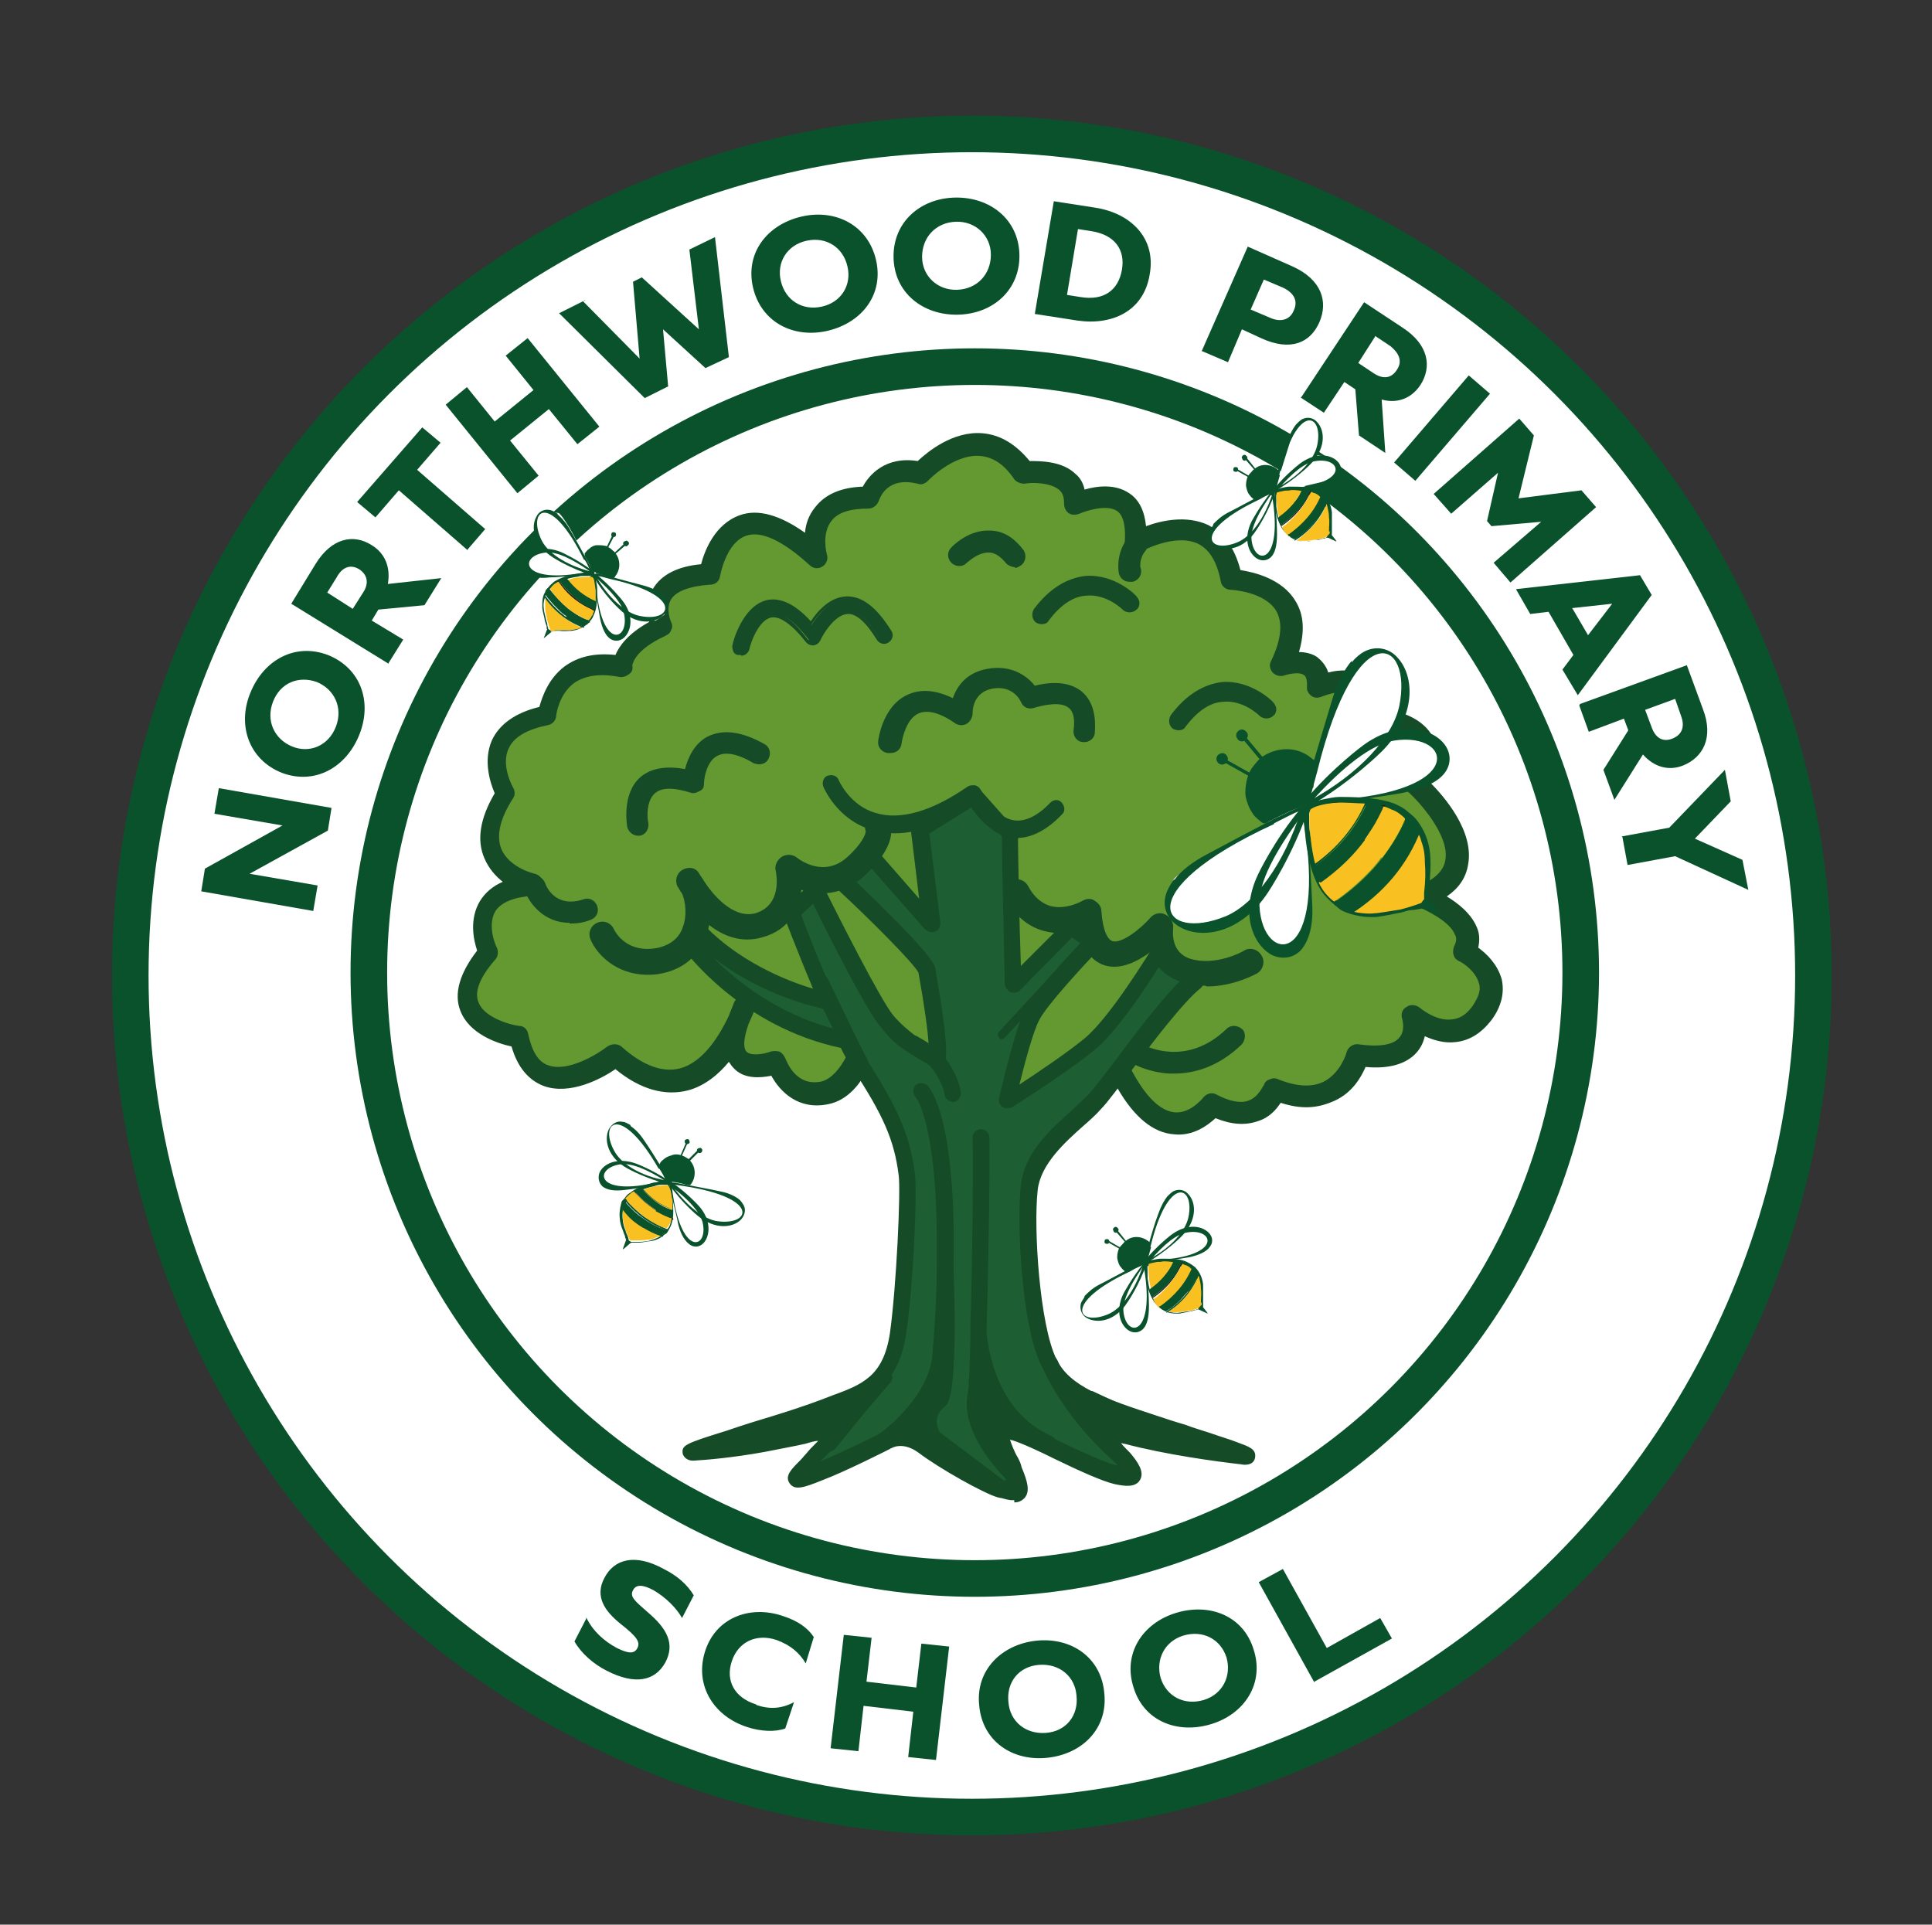 <?xml version="1.0" encoding="UTF-8"?>
<svg xmlns="http://www.w3.org/2000/svg" version="1.1" viewBox="0 0 264 263">
  <rect x="0" y="0" width="264" height="263" fill="#333333" stroke="none"/>
  <defs>
    <style>
      .cls-1, .cls-2 {
        fill: #09522b;
      }

      .cls-1, .cls-3 {
        fill-rule: evenodd;
      }

      .cls-4 {
        fill: #fff;
      }

      .cls-5 {
        fill: #f9c022;
      }

      .cls-3 {
        fill: #2e1c12;
      }

      .cls-6 {
        fill: #1d5f33;
      }

      .cls-7 {
        fill: #154c27;
      }

      .cls-8 {
        fill: #639930;
      }

      .cls-9 {
        fill: none;
        stroke: #09522b;
        stroke-miterlimit: 10;
        stroke-width: 5px;
      }
    </style>
  </defs>
  <!-- Generator: Adobe Illustrator 28.7.8, SVG Export Plug-In . SVG Version: 1.2.0 Build 200)  -->
  <g>
    <g id="Layer_1">
      <g>
        <circle class="cls-4" cx="132.4" cy="133.1" r="115"/>
        <g>
          <path class="cls-8" d="M118,143.4s-1.6,5.4-5.3,6.2-6.5-4.2-6.5-4.2c0,0-9,3.3-4.2-7.4,0,0-5.6,17.3-17.8,6.5,0,0-10.8,8.4-13.1-2.5,0,0-12.6-1.8-4.2-11.5,0,0-4-8.6,6.2-9.2,0,0-10.3-2.3-3.9-12.5,0,0-5.1-8.6,5.6-10.8,0,0,.8-8.6,10.3-6.6,0,0-.4-2.8,5.3-5.5,0,0-3.3-6.6,6.5-7.2,0,0,2.2-13.9,14.6-2.3,0,0-2.3-8.4,7.2-8.2,0,0,1.4-4.7,7-3.3,0,0,8-8.8,14,0,0,0,7.4-1,7,4.3,0,0,9-4.3,8.2,5.3,0,0,11.2-6.2,13.1,5.1,0,0,12.3.4,6.8,11.7,0,0,5.3-2.2,5.1,2.9,0,0,7.4-3.5,8,4.3,0,0,10.2.8,5.3,9,0,0,12.1,10.9,1,15.4,0,0,8,2.9,5.6,7.4,0,0,6.2,3.1,2.3,8.4-3.9,5.3-9.4.4-9.4.4,0,0,1.9,6.6-7.6,5.3,0,0-2.2,8.4-11.3,4.7,0,0-1.9,5.6-8.4,2.2,0,0-6.1,7.9-12.3-4l-8,2.5-7.8,6.5-8-1-6.5-6.1-5.1-5.5v-.2Z"/>
          <path class="cls-7" d="M137.6,157.4h-.2l-8-1c-.3,0-.6-.2-.8-.4l-6.5-6.1h0c0,0-3.5-3.9-3.5-3.9-.9,1.9-2.7,4.4-5.5,4.9-4,.8-6.5-1.7-7.7-3.9-1.5.3-3.8.5-5.2-1.1-.2-.2-.4-.5-.6-.8-1.4,1.7-3.3,3.3-5.6,3.9-3.1.8-6.5-.1-9.9-2.9-1.9,1.3-6.2,3.6-9.8,2.3-2.1-.8-3.6-2.6-4.4-5.4-1.9-.4-5.8-1.7-7-4.9-.9-2.3-.1-5.1,2.3-8.2-.5-1.5-1.1-4.3.4-6.8.7-1.1,1.7-2,3.1-2.6-1-.8-1.9-1.8-2.5-3.2-1.1-2.5-.6-5.5,1.4-8.9-.6-1.4-1.6-4.4-.4-7.2,1-2.2,3.2-3.8,6.5-4.6.4-1.4,1.2-3.8,3.4-5.5,1.9-1.4,4.2-1.9,7-1.6.5-1.2,1.7-2.9,4.6-4.5-.3-1.2-.4-2.9.5-4.5,1.1-1.9,3.3-3.1,6.6-3.4.5-1.9,1.9-5.5,5.3-6.7,2.5-.9,5.5,0,8.9,2.4.1-1.2.5-2.4,1.4-3.5,1.4-1.8,3.6-2.7,6.5-2.8.8-1.5,3-4.2,7.5-3.5,1.4-1.3,4.8-4.1,8.8-3.8,2.5.2,4.6,1.5,6.5,3.8,1.5,0,4.5,0,6.3,1.8.5.4,1,1.1,1.2,2.1,1.7-.5,4.2-.8,6.1.5,1.4.9,2.1,2.5,2.3,4.5,2.2-.8,5.5-1.5,8.4-.2,2.2,1.1,3.7,3.1,4.5,6.2,1.9.3,5.7,1.2,7.5,4.2,1.2,1.9,1.3,4.2.5,7,.8,0,1.8.2,2.5.7.5.4,1.2,1.1,1.5,2.1,1.5-.4,3.5-.5,5.3.5,1.5.9,2.4,2.3,2.8,4.5,1.8.4,4.8,1.2,6.2,3.8.9,1.8.8,3.8-.4,6.2,1.9,1.9,6.1,6.7,5.2,11.3-.3,1.8-1.3,3.2-2.9,4.3,1.5.9,3.3,2.3,4.1,4.2.4.9.4,1.8.2,2.8,1.1.8,2.6,2.2,3.2,4.3.4,1.8,0,3.7-1.4,5.6-1.4,1.8-3,2.8-4.9,3-1.6.2-3.1-.3-4.2-.8-.2.8-.5,1.5-1.1,2.2-1.4,1.6-3.8,2.3-7,2-.6,1.4-1.8,3.5-4.2,4.6s-4.6,1.2-7.4.3c-.6.9-1.5,2-3.1,2.5-1.7.6-3.6.5-5.8-.4-1.1,1-3.1,2.5-5.7,2.2-2.8-.2-5.4-2.3-7.7-6.3l-6.6,2-7.6,6.3c-.3.2-.6.4-.9.4h-.1ZM130.2,153.6l6.9.8,7.3-6.1c.2-.1.3-.2.5-.3l8-2.5c.7-.2,1.4.1,1.7.7,1.9,3.6,3.9,5.6,5.9,5.8,2.2.2,3.9-2,3.9-2,.5-.6,1.2-.8,1.9-.4,1.7.9,3.2,1.2,4.3.8,1.4-.5,2-2.1,2.1-2.1.1-.4.4-.7.8-.8.4-.2.8-.2,1.2,0,2.5,1,4.6,1.1,6.2.3,2.3-1.2,3.1-3.9,3.1-4,.2-.7.9-1.2,1.6-1.1,2.8.4,4.8.1,5.6-.9.9-1,.4-2.5.4-2.6-.2-.6,0-1.3.6-1.6.5-.4,1.3-.3,1.8.1,0,0,2.2,1.9,4.4,1.6,1.1-.1,2-.7,2.8-1.8.8-1.2,1.2-2.2.9-3.1-.4-1.6-2.1-2.8-2.8-3.1-.4-.2-.6-.5-.7-.9-.1-.4,0-.8.1-1.1.3-.6.4-1.1.1-1.6-.7-1.8-3.9-3.3-5-3.8-.6-.2-.9-.8-.9-1.4s.4-1.2.9-1.4c2.2-.9,3.5-2.1,3.7-3.6.6-3.3-3.5-7.9-5.2-9.4-.5-.5-.6-1.2-.3-1.8,1.1-1.9,1.4-3.3.9-4.3-.9-1.7-4-2.3-5-2.4-.7,0-1.3-.6-1.4-1.4-.1-1.7-.6-2.9-1.5-3.3-1.4-.8-3.6,0-4.4.3-.5.2-1,.2-1.4-.1-.4-.3-.7-.8-.6-1.3,0-.5,0-1.4-.5-1.6-.6-.4-2-.1-2.6.1-.6.2-1.2,0-1.6-.4-.4-.5-.5-1.1-.2-1.6,1.4-2.9,1.6-5.2.7-6.8-1.6-2.7-6.2-2.9-6.2-2.9-.7,0-1.3-.5-1.4-1.2-.5-2.6-1.5-4.3-3.1-5.1-3.2-1.5-7.8,1.1-7.9,1.1-.5.3-1.1.2-1.5,0-.5-.3-.7-.8-.6-1.4.1-1.5,0-3.5-1.1-4.2-1.4-.9-4.2,0-5.1.4-.5.2-1.1.2-1.5-.1s-.6-.8-.6-1.3c0-1.1-.3-1.5-.6-1.8-1.2-1.1-3.9-1.1-4.8-.9-.5,0-1.1-.2-1.4-.6-1.4-2.1-3-3.1-4.8-3.2-3.6-.2-7,3.4-7,3.4-.4.4-.9.6-1.4.4-4.1-1-5.1,1.8-5.3,2.3-.2.6-.8,1.1-1.4,1.1s0,0,0,0c-2.5,0-4.2.5-5.1,1.7-1.4,1.8-.6,4.6-.6,4.6.2.6-.1,1.3-.6,1.6-.6.4-1.3.3-1.8-.2-3.6-3.3-6.6-4.7-8.6-4-2.8.9-3.6,5.5-3.6,5.5-.1.7-.6,1.2-1.4,1.2-2.8.2-4.6.9-5.3,2-.8,1.3,0,3.1,0,3.1.2.4.2.8,0,1.1-.1.4-.4.6-.8.8-4.1,1.9-4.4,3.7-4.5,4,.1.5,0,.9-.4,1.2s-.9.5-1.4.4c-2.6-.5-4.6-.2-6.1.8-2.2,1.6-2.5,4.5-2.5,4.5,0,.6-.5,1.2-1.2,1.3-2.8.6-4.6,1.6-5.3,3.2-1.1,2.3.6,5.3.6,5.3.3.5.3,1.1,0,1.5-1.8,2.8-2.3,5.1-1.6,6.9,1.1,2.6,4.5,3.4,4.6,3.4.7.2,1.2.8,1.1,1.6,0,.7-.6,1.3-1.4,1.4-2.6.2-4.3.9-5.1,2.1-1.2,2,.1,4.9.2,5,.2.5.2,1.1-.2,1.6-1.5,1.7-3.1,4.1-2.3,5.9.8,2.1,4.5,3.1,5.6,3.2.6,0,1.1.5,1.2,1.2.5,2.3,1.4,3.8,2.8,4.2,2.6.9,6.6-1.5,8-2.6.6-.4,1.4-.4,1.9,0,2.9,2.6,5.6,3.6,8,3,3.4-.9,5.6-4.9,6.7-7.2.2-.6.5-1.2.7-1.8.3-.7,1.1-1.1,1.9-.8.7.3,1.1,1.1.9,1.8,0,.1-.3.8-.8,1.9-1,2.8-.5,3.6-.3,3.8.5.6,2.3.4,3.3,0,.4-.1.8-.1,1.2,0,.4.2.6.5.8.9s1.4,3.9,4.9,3.2c2.2-.5,3.8-3.9,4.2-5.2.2-.5.6-.9,1.1-1,.5-.1,1.1,0,1.4.4l5.1,5.4,6.1,5.7h-.2Z"/>
        </g>
        <g>
          <path class="cls-6" d="M161.5,195.6c-9.8-3.3-16-4.8-18.3-9.8s-3.1-18.4-2.5-23.6c.6-5.3,6.5-9,9-11.7,2.5-2.8,10-13.9,13.9-16.7.4-.3-5.5-3.2-5.5-3.2,0,0-5.3,8.8-9,11.9-3.7,3.1-11.5,8-11.5,8,0,0,2.2-9.4,3.5-11.9s8.2-9.8,8.2-9.8l-2.9-2.2-7.8,7.9s-.4-18.4-.4-20.6l-4.7-5.3-7.6,4.7,1.6,12.9-8-9.2-4.3,3.1s11.5,10.9,11.7,12.3c.9,5,2,12.7,1.2,12.2-4.7-2.9-4.5-2.6-6.6-5.2s-9.8-18-9.8-18l-3.3,3.1s2.2,6.1,4.9,12.2c-3.7-.8-11.8-3.5-17.6-9.4l-1,1.8s7.5,10.3,21.2,13c.6,1.2,1.2,2.2,1.8,3.2,4.3,6.6,5.8,10.2,6.5,15s-.2,15.4-1.2,21.9c-1,6.5-4.5,7.8-8.6,9.4s-9.2,3.1-9.2,3.1c0,0-12,3.7-10.3,3.6,2.5-.2,6-.6,9.7-1.2,6.9-1.2,8-1.9,9-1.3s-1.1,2-2.3,3.5-4.6,4.1.8,1.9c3.2-1.3,9.2-4.3,9.2-4.3,0,0,2.2-1.6,5.1.6s8.8,5.5,10.3,5.9,3.3,1.4,1.6-2.8c-1.8-4.1-3.1-6.5.2-5.3,3.3,1.2,11.2,5.5,13.9,6.1s2.9,0,1-2.3-3.8-4.3.6-3.1c6.6,1.8,14.6,2.6,15.8,2.8,2.8.4-4-1.7-8-3.1h0Z"/>
          <path class="cls-7" d="M138.3,205c-.5,0-1.1-.2-1.5-.3-.2,0-.4-.1-.5-.1-1.8-.5-7.9-3.9-10.8-6.1-2.2-1.6-3.7-.6-3.7-.6,0,0-.1,0-.2.1-.2.1-6.1,3.1-9.3,4.3-2.5,1-3.7,1.4-4.4.4-.7-1,.2-1.9,1.4-3.1.4-.4.6-.7.9-1,.4-.5.8-.9,1.2-1.3.1-.1.2-.2.4-.4-.5,0-1.1.2-1.8.4-1.3.3-3,.6-5.5,1.1-4.4.8-8,1.1-9.8,1.2-.9,0-1.3-.6-1.4-.9-.2-1.2.2-1.4,6-3.2,2.6-.9,5.3-1.7,5.3-1.7,0,0,5.1-1.5,9.1-3.1,4.1-1.5,7-2.6,7.9-8.5.9-6.4,1.5-19.6,1.2-21.6-.6-4.8-2.1-8.2-6.3-14.6-.5-.8-1.1-1.7-1.6-2.8-13.6-2.9-21.1-13-21.4-13.4-.3-.4-.3-.9,0-1.2l1-1.8c.2-.4.5-.5.9-.6.4,0,.8,0,1,.4,4.5,4.6,10.6,7.3,14.7,8.5-2.2-5.2-4-10-4-10-.2-.5,0-.9.3-1.2l3.3-3.1c.3-.2.6-.4,1-.3.4,0,.7.3.8.6,2.1,4.2,7.9,15.7,9.6,17.7,1.2,1.4,2.8,2.7,4.8,4-.1-1.9-.6-5.5-1.4-9.9-.6-1.2-6.2-6.9-11.4-11.7-.2-.2-.4-.6-.4-.9,0-.4.2-.6.5-.9l4.3-3.1c.5-.4,1.2-.3,1.6.2l5.5,6.3-1.1-9.1c0-.5.2-.9.5-1.1l7.6-4.7c.5-.3,1.1-.2,1.5.2l4.7,5.3c.2.2.3.5.3.8,0,1.6.2,12.6.4,17.8l5.9-5.9c.4-.4,1.1-.5,1.5-.1l2.9,2.2c.3.2.5.5.5.8s0,.6-.3.9c-1.9,2-7,7.5-8,9.5-.8,1.5-1.9,5.6-2.7,8.8,2.6-1.7,6.6-4.4,8.9-6.3,3.5-2.9,8.7-11.5,8.8-11.6.3-.5,1-.7,1.5-.5,6.1,3,6.1,3.5,6.1,4.1,0,.4-.2.8-.5,1.1-2.3,1.8-6.5,7.3-9.5,11.3-1.8,2.3-3.2,4.3-4.2,5.3-.6.7-1.5,1.5-2.3,2.2-2.6,2.3-5.9,5.3-6.3,8.8-.6,5.4.3,18.4,2.5,23,1.8,3.9,6.6,5.5,13.9,7.9,1.2.4,2.4.8,3.8,1.2h0c1,.4,2.1.7,3.3,1.1,1.4.5,2.8.9,3.8,1.3,1.6.6,2.6.9,2.4,2.1-.2,1.1-1.5,1-1.9.9h0c-3.5-.4-10.2-1.3-15.9-2.8-.2,0-.4-.1-.5-.1.2.3.5.6.8.9l.4.4c1.1,1.3,2,2.6,1.4,3.7-.6,1.1-2.1.9-3.5.6-1.7-.4-4.8-1.8-8.1-3.4-2.2-1.1-4.6-2.2-5.9-2.6-.1,0-.2,0-.3-.1.2.6.6,1.7,1.1,2.5.2.4.4.8.5,1.3.8,1.9,1.2,3.3.4,4.2-.4.4-.8.6-1.4.6v-.3ZM123.1,195.2c1.1,0,2.3.3,3.8,1.4,3,2.2,8.6,5.3,9.9,5.6.2,0,.4.1.6.2h.1c-.1-.3-.2-.7-.5-1.4-.2-.4-.4-.9-.5-1.2-1.2-2.8-1.9-4.3-.9-5.4.9-1,2.5-.4,3.1-.2,1.5.5,3.8,1.6,6.2,2.8,2.9,1.4,6.2,2.9,7.6,3.2h.2c-.1-.1-.2-.3-.4-.5l-.4-.4c-1.5-1.8-2.5-3.1-1.8-4.2.7-1.1,2.3-.8,3.9-.4,1.4.4,2.9.7,4.5,1.1-.4-.1-.8-.2-1.1-.4-7.8-2.6-13-4.3-15.3-9.2-2.5-5.5-3.2-19-2.6-24.3.5-4.5,4.2-7.7,7.1-10.3.8-.8,1.6-1.5,2.2-2.1.8-.9,2.3-2.9,4-5.1,2.8-3.8,6.3-8.3,8.9-10.8-.8-.5-2-1.1-3.2-1.7-1.5,2.4-5.5,8.6-8.6,11.3-3.8,3.2-11.3,7.9-11.6,8.1-.4.2-.9.2-1.3,0-.4-.3-.6-.8-.5-1.2.1-.4,2.2-9.6,3.6-12.2,1.1-2.1,5.5-6.9,7.5-9l-1.1-.8-7.1,7.2c-.4.4-.8.4-1.3.3-.4-.2-.7-.6-.8-1.1,0-.7-.4-16.7-.4-20.2l-3.8-4.2-6.1,3.8,1.5,12.2c0,.5-.2,1-.7,1.2-.5.2-1,0-1.4-.3l-7.3-8.3-2.3,1.6c7.1,6.8,10.9,10.9,11,12,2.2,12.5,1.5,13,.8,13.4-.4.3-.9.3-1.4,0-.6-.4-1.1-.7-1.5-.9-3.2-2-3.4-2.1-5.4-4.5-1.9-2.2-7.2-12.7-9.2-16.8l-1.6,1.5c.6,1.8,2.5,6.6,4.6,11.3.2.4.1.9-.2,1.2s-.7.5-1.2.4c-.9-.2-8.6-1.8-15.3-7.1,3.1,3.1,9.4,8.4,18.4,10.2.4,0,.6.3.8.6.6,1.2,1.2,2.2,1.8,3.1,4.3,6.8,5.9,10.3,6.6,15.5.4,2.3-.2,15.9-1.2,22.2-1.1,7.2-5.3,8.8-9.3,10.3-2.8,1.1-6.2,2.1-7.9,2.7,1.2-.2,2.1-.4,2.9-.6,2.5-.5,3.4-.7,4.5-.1.5.3.8.7.8,1.2.1,1.1-.7,1.9-1.8,2.9l-.9.9c3.1-1.3,7.8-3.6,8.3-3.9.3-.2,1.2-.7,2.6-.7h.1Z"/>
        </g>
        <path class="cls-7" d="M88.5,133.2c-4.4,0-7-2.9-7.8-4.8-.4-.9,0-1.9.9-2.3s1.9,0,2.3.9c.2.4,1.8,3.4,6.1,2.5,1.6-.4,2.8-1.3,3.3-2.8.6-1.6.4-3.4-.1-4.6-.4-.5-.5-.9-.6-.9-.4-.8-.2-1.8.6-2.3s1.8-.4,2.3.4c.2.4.5.7.7,1.1,1.1,1.7,3.9,5.2,7,4.4,3.7-1.1,2.9-5.3,2.8-5.8-.2-.7.2-1.5.8-1.9.6-.4,1.5-.4,2.1.1.4.3,3.7,2.8,6.9-.1,2.1-1.9,2.5-3.2,2.5-3.5-.3-.8.1-1.8.9-2.1.9-.4,1.9,0,2.3.8.4.7,1.1,3.3-3.5,7.5-2.9,2.6-6.1,2.6-8.5,1.8-.3,2.6-1.6,5.5-5.4,6.5-2.8.8-5.3-.2-7.2-1.7-.1.5-.2,1.1-.4,1.5-1,2.7-3.1,4.5-6,5.1-.8.2-1.5.2-2.1.2h-.1ZM118.5,113.8h0ZM118.5,113.8h0ZM118.5,113.8,118.4,113.5"/>
        <path class="cls-7" d="M139.3,114.6c-.3,0-.6,0-.9,0-2.8-.5-4.8-2.9-5.8-4.4-5.1,3.3-9.6,4.4-13.5,3.2-4.7-1.4-6.5-5.7-6.6-5.9-.2-.6,0-1.3.6-1.5.6-.2,1.3,0,1.5.6,0,0,1.5,3.5,5.1,4.5,3.3,1,7.6-.2,12.5-3.6.3-.2.6-.2,1-.2.4.1.6.3.8.6,0,0,1.8,3.8,4.6,4.2,1.5.2,3.2-.6,4.9-2.4.5-.5,1.2-.5,1.6,0s.5,1.2,0,1.6c-2,2.1-4.1,3.2-6.1,3.2h0Z"/>
        <path class="cls-7" d="M164.7,134.7c-1.1,0-2.2-.1-3.2-.5-2.5-.8-3.8-2.4-4.3-4.1-1.8,1.3-4.1,2.5-6.3,1.8-1.8-.6-2.9-2.2-3.5-4.8-1.3.4-3.1.6-4.8.1-2.2-.6-3.9-2.1-5.2-4.4-.5-.9-.2-1.9.7-2.4s1.9-.2,2.4.7c.8,1.5,1.8,2.3,3,2.7,2.2.6,4.4-.7,4.4-.7.5-.3,1.2-.4,1.7,0,.5.3.9.8.9,1.4.2,2.8.9,3.9,1.5,4.1,1.2.4,3.8-1.6,5.2-3.2.5-.6,1.4-.8,2.1-.4s1.1,1.1,1,1.9c0,.3-.4,3.2,2.3,4.1,3.5,1.1,7.3-1,7.4-1.1.8-.5,1.9-.2,2.4.7.5.8.2,1.9-.6,2.4-.2.1-3.2,1.8-6.9,1.8h0Z"/>
        <g>
          <path class="cls-7" d="M87.2,113.9c-.5,0-1.1-.4-1.2-.9,0-.2-.8-4.3,1.8-6.5,1.4-1.2,3.4-1.6,6.1-1,.3-1.4,1.1-3.5,2.9-4.5,1.9-1.1,4.5-.8,7.6,1,.6.3.8,1.1.5,1.6-.3.6-1.1.8-1.6.5-1.6-.9-3.8-1.8-5.3-1-1.5.8-1.9,3.1-1.9,3.9,0,.4-.2.7-.5.9-.3.2-.6.3-1,.2-1.6-.5-3.9-.9-5.1.2-1.2,1.1-1.2,3.5-1,4.3.1.6-.3,1.2-.9,1.4h-.2Z"/>
          <path class="cls-7" d="M87.2,114.2c-.7,0-1.3-.5-1.5-1.2,0-.2-.8-4.5,1.8-6.8,1.4-1.2,3.5-1.6,6.1-1.1.4-1.5,1.2-3.4,3-4.4,2.1-1.1,4.7-.8,7.9,1,.7.4.9,1.3.5,2-.2.4-.5.6-.9.7s-.8,0-1.1-.1c-1.5-.9-3.6-1.8-5-1-1.4.7-1.8,3-1.8,3.7s-.2.9-.6,1.1c-.4.2-.8.4-1.3.2-1.6-.5-3.7-.9-4.8.1-1.2,1-1.1,3.3-.9,4.1.1.8-.4,1.6-1.2,1.7h-.2ZM91.5,105.4c-1.5,0-2.6.4-3.6,1.2-2.3,2.1-1.7,6.1-1.6,6.3,0,.5.5.8,1,.7.5,0,.8-.5.7-1,0,0-.5-3.2,1.1-4.6,1.3-1.2,3.6-.8,5.4-.2.2,0,.5,0,.8-.1.2-.2.4-.4.4-.7,0,0,.2-3.2,2.1-4.2,1.6-.9,3.9,0,5.6,1,.2.1.5.1.6,0,.2,0,.4-.2.5-.4.2-.4.1-.9-.4-1.2-3-1.7-5.5-2.1-7.3-1-1.8.9-2.5,2.9-2.8,4.3v.3c0,0-.4,0-.4,0-.8-.2-1.5-.2-2.2-.2h.1Z"/>
        </g>
        <g>
          <path class="cls-7" d="M101.2,89.2h-.2c-.5-.1-.8-.6-.6-1.1,0-.2,1.2-5.1,4.5-5.8,1.8-.4,3.9.6,6,3.1.9-1.4,2.5-3.5,4.8-3.6,2.1-.1,4.1,1.4,5.9,4.5.2.4.1.9-.3,1.2-.4.2-.9.1-1.2-.3-1-1.7-2.6-3.8-4.2-3.7-1.9.1-3.5,2.8-3.9,3.8-.1.3-.4.5-.7.5-.3,0-.6-.1-.8-.4-1.9-2.5-3.7-3.8-5.1-3.5-1.8.4-2.9,3.3-3.2,4.5-.1.4-.5.7-.9.7Z"/>
          <path class="cls-7" d="M101.2,89.5h-.3c-.3,0-.6-.2-.7-.5s-.2-.6-.1-.9c0-.2,1.3-5.3,4.7-6.1,1.9-.4,3.9.6,6,2.9.9-1.4,2.6-3.3,4.8-3.4,2.2-.1,4.2,1.5,6.2,4.7.4.6.1,1.3-.4,1.6-.6.4-1.3.1-1.6-.4-1.4-2.3-2.8-3.6-4-3.5-1.7.1-3.3,2.7-3.7,3.6-.2.4-.5.6-.9.7-.4,0-.8-.1-1.1-.5-1.9-2.4-3.6-3.6-4.8-3.3-1.6.4-2.7,3.3-2.9,4.3-.1.5-.6.9-1.1.9h0ZM105.6,82.5c-.2,0-.5,0-.7,0-3.1.6-4.2,5.4-4.3,5.6,0,.2,0,.3,0,.5,0,.1.2.2.4.2.3,0,.6-.1.7-.4,0,0,1-4.2,3.3-4.7,1.5-.3,3.3.9,5.3,3.6.1.2.4.2.5.2s.4-.2.5-.4c0,0,1.8-3.8,4.2-3.9,1.8,0,3.5,2.1,4.5,3.8.2.3.5.4.8.2.3-.2.4-.5.2-.8-1.8-3-3.6-4.5-5.6-4.4-2.2.1-3.8,2.2-4.6,3.5l-.2.4-.2-.3c-1.8-2.1-3.5-3.1-5-3.1h0Z"/>
        </g>
        <path class="cls-7" d="M121.5,102.9h-.2c-.8-.1-1.4-.8-1.3-1.6,0-.2.6-4.9,4.1-6.4,1.8-.8,3.8-.6,6.1.5.6-1.7,1.9-3.5,4.7-4,3.2-.6,5.4.9,6.5,2.3,1.6-.4,4.3-.8,6.3.7,1.5,1.2,2.1,3.1,1.9,5.7,0,.8-.8,1.4-1.6,1.3-.8,0-1.4-.8-1.3-1.6.2-1.5,0-2.6-.7-3.1-1.1-.9-3.6-.3-4.6,0-.8.3-1.6,0-1.9-.8-.1-.2-1.1-2.3-3.9-1.8-2.6.5-2.7,2.9-2.7,3.4s-.3,1.1-.8,1.4-1.1.2-1.5,0c-1.5-1.1-3.6-2.1-5.1-1.4-1.6.7-2.2,3.3-2.3,4.1-.1.8-.7,1.3-1.5,1.3h-.1Z"/>
        <path class="cls-7" d="M138.7,77.5c-.4,0-.9-.2-1.2-.5-.8-1-1.6-1.5-2.4-1.5-1.6,0-2.9,1.4-3,1.4-.5.6-1.5.6-2.1,0s-.6-1.5,0-2.1c.2-.2,2.3-2.4,5.2-2.3,1.8,0,3.3.9,4.6,2.6.5.6.4,1.6-.2,2.1-.3.2-.6.4-.9.4h0Z"/>
        <g>
          <path class="cls-7" d="M142.4,84.9c-.2,0-.4,0-.5-.2-.4-.3-.5-.8-.2-1.2,2-2.6,4.3-4.1,6.8-4.3,3.8-.3,6.6,2.5,6.7,2.6.4.4.4.9,0,1.2s-.9.4-1.2,0c0,0-2.4-2.3-5.3-2.1-1.9.1-3.8,1.4-5.5,3.6-.2.2-.4.4-.7.4h0Z"/>
          <path class="cls-7" d="M142.4,85.3c-.3,0-.6-.1-.8-.2-.6-.4-.7-1.3-.3-1.9,2.1-2.8,4.5-4.2,7-4.5,4-.3,6.9,2.6,7,2.8.2.2.4.6.4.9s-.1.7-.4.9c-.5.5-1.4.5-1.9,0,0,0-2.2-2.2-5-1.9-1.8.1-3.5,1.3-5.1,3.4-.2.4-.6.5-1.1.5h0ZM149,79.6h-.5c-2.3.2-4.5,1.5-6.4,4.1-.1.2-.1.5,0,.6.2.1.5.1.6-.1,1.8-2.3,3.7-3.6,5.8-3.8,3.1-.2,5.6,2.1,5.7,2.2,0,0,.2.1.3.1h0c.1,0,.2,0,.3-.1s.1-.2.1-.3,0-.2-.1-.3c-.1-.1-2.5-2.5-5.9-2.5h0Z"/>
        </g>
        <g>
          <path class="cls-6" d="M117.4,145.1s-2.9-5.9-5.3-10.9"/>
          <path class="cls-7" d="M117.4,146.3c-.4,0-.8-.2-1.1-.6,0,0-2.9-6-5.3-10.9-.3-.6,0-1.3.5-1.6.6-.3,1.3,0,1.6.5,2.3,4.8,5.2,10.8,5.3,10.8.3.6,0,1.3-.5,1.6-.2,0-.4.1-.5.1h0Z"/>
        </g>
        <g>
          <path class="cls-8" d="M155.7,144.2s6.6,3.7,13-2.5"/>
          <path class="cls-7" d="M160.5,146.7h-.8c-2.8-.2-4.6-1.2-4.8-1.3-.7-.4-.9-1.3-.6-2,.4-.7,1.3-.9,2-.6.2.1,5.8,3.1,11.3-2.2.6-.6,1.5-.5,2.1,0s.5,1.5,0,2.1c-3.3,3.2-6.7,4-9.2,4h0Z"/>
        </g>
        <path class="cls-7" d="M77.8,126.1c-3.5,0-5.5-2.7-6.1-4.4-.3-.8.1-1.6.9-1.9s1.6.1,1.9.9c.2.6,1.5,3.4,5.2,2.2.8-.3,1.6.1,1.9.9s-.1,1.6-.9,1.9c-1,.4-1.9.5-2.8.5h0Z"/>
        <path class="cls-7" d="M192.1,124.5c-1.4,0-3.1-.3-4.8-1.3-.7-.4-.9-1.4-.5-2,.4-.7,1.4-.9,2-.5,2.3,1.5,5,.6,5.1.6.8-.2,1.6.2,1.8.9s-.2,1.6-.9,1.8c0,0-1.2.4-2.7.4h0Z"/>
        <path class="cls-7" d="M154.3,79.5c-.6,0-1.2-.4-1.4-1.1-.2-1-.2-3.2,1.3-5,.5-.6,1.5-.7,2.1-.2.6.5.7,1.5.2,2.1-.9,1.1-.7,2.4-.6,2.4.2.8-.3,1.6-1.1,1.8h-.4Z"/>
        <path class="cls-7" d="M136.9,142c-.1,0-.3,0-.4-.2-.2-.2-.2-.6,0-.8l7.1-7.7c.2-.2.6-.2.8,0s.2.6,0,.8l-7.1,7.7c-.1.1-.3.2-.4.2Z"/>
        <path class="cls-7" d="M130.3,150.6c-.5,0-1.1-.4-1.2-.9-.2-1.2-.7-2.2-1.6-3.5-.6-.9-2.3-2.1-3.3-2.5s-.8-1-.5-1.6,1-.8,1.6-.5c.3.2,3.1,1.6,4.1,3.3,1.1,1.6,1.6,2.8,1.9,4.3.1.6-.3,1.2-.9,1.4h-.2Z"/>
        <path class="cls-7" d="M158.3,194.5l-4.5-2.3-4.5-2.1h-.2l-2.8-.8c-.6-1.1-1.3-2.2-1.8-3.4-.3-.6-.9-.8-1.5-.6-.6.3-.8.9-.6,1.5,3.6,7.9,9.9,12.9,10.1,13.2.2.2.5.2.7.2s.7-.2.9-.5c.4-.5.3-1.2-.2-1.6,0,0-.5-.4-1.3-1.1h1c0,.1,0,.1.1.1h.1l4-.4c.5,0,.9-.4,1.1-.9.1-.5-.2-1.1-.6-1.3h0Z"/>
        <g>
          <polygon class="cls-7" points="107.9 195.3 110.4 193.5 117.1 190.8 120.5 188.2 117.1 192.3 113.2 197 112.4 195.2 107.9 195.3"/>
          <path class="cls-7" d="M113.2,198.2h-.1c-.4,0-.8-.3-.9-.6l-.5-1.1h-3.7c-.5.1-1-.2-1.1-.7-.2-.5,0-1,.4-1.4l2.5-1.8c0,0,.2-.1.3-.2l6.6-2.6,3.3-2.5c.5-.4,1.2-.3,1.6.1s.5,1.1,0,1.6l-3.5,4.1-3.9,4.8c-.2.3-.6.4-.9.4h0ZM112.4,194c.5,0,.9.3,1.1.7h0c0,.1,1.7-1.9,1.7-1.9l-3,1.2h.2Z"/>
        </g>
        <path class="cls-7" d="M137.3,202.4l-8.9-6.7c-.3-.5-1-2.1.7-3.5.5-.4,1.8-1.4,1.2-19.2.4-20.3-3.2-24.3-3.6-24.7-.5-.4-1.2-.4-1.6,0s-.4,1.2,0,1.6c0,0,3.1,3.5,2.9,21.8v1.3c0,3.5-.2,7.5-.6,12.2-.5,5.8-7,10.6-7.1,10.6-.5.4-.6,1.1-.3,1.6.2.3.6.5.9.5s.5,0,.7-.2c.1,0,1.1-.8,2.2-1.9v.5h2.3c.1.2.2.5.4.7,0,.1.2.2.2.2l9.1,6.8c.2.2.5.2.7.2.4,0,.7-.2.9-.5.4-.5.3-1.2-.2-1.6h0Z"/>
        <path class="cls-7" d="M143.4,196.1c-7.2-3.4-8.3-11.5-8.6-14,.3-9.7.5-23.9.4-26.7,0-.6-.6-1.1-1.2-1.1s-1.2.6-1.1,1.2c.1,2.9,0,16-.3,25.4,0,.1,0,.2,0,.4s0,0,0,.1v1.4c-.1,4.1-.2,7-.4,7.8-1,5.5,5.2,11.5,5.5,11.7.2.2.5.4.8.4s.6-.1.8-.4c.5-.5.4-1.2,0-1.6-.8-.8-2.2-2.3-3.3-4.2l.8-.8,5.8,2.6c.2,0,.3.1.5.1.5,0,.9-.2,1.1-.7.3-.6,0-1.3-.6-1.5h0Z"/>
        <circle class="cls-9" cx="132.8" cy="133.3" r="115"/>
        <circle class="cls-9" cx="133.2" cy="132.9" r="82.8"/>
        <g>
          <path class="cls-2" d="M42.9,124.5l-15.4-2.7.5-3.1,10.6-5.9-9.3-1.6.6-3.5,15.4,2.7-.5,3.1-10.7,5.9,9.3,1.6-.6,3.5Z"/>
          <path class="cls-2" d="M38.5,105.6c-4.5-1.8-6.1-6.5-4.3-10.9,1.8-4.5,6.1-6.9,10.6-5.2,4.5,1.8,6.1,6.4,4.3,10.9-1.8,4.5-6.1,6.9-10.6,5.2ZM43.3,93.2c-2.5-.9-5,.1-6,2.7s.2,5.1,2.6,6.1,5-.1,6-2.7-.2-5.1-2.6-6.1Z"/>
          <path class="cls-2" d="M53.1,90.7l-13.3-8.2,3.3-5.4c2.2-3.6,5.2-4.2,7.7-2.6,1.8,1.1,2.6,3,2.2,5.3l7.3-.8-2.3,3.7-6.3.6-.9,1.5,4.3,2.6-2,3.2h0ZM44.6,80.9l3.6,2.3,1.4-2.2c.8-1.2.7-2.4-.5-3.2-1.3-.8-2.4-.2-3.1,1.1l-1.3,2.1h0Z"/>
          <path class="cls-2" d="M63.8,75.1l-9.3-8.1-3.2,3.7-2.5-2.1,8.9-10.2,2.5,2.1-3.2,3.7,9.3,8.1-2.5,2.9h0Z"/>
          <path class="cls-2" d="M70.7,67.4l-9.8-12.1,2.9-2.4,3.8,4.7,5.3-4.3-3.8-4.7,3-2.4,9.8,12.1-3,2.4-3.9-4.8-5.3,4.3,3.9,4.8-2.9,2.4Z"/>
          <path class="cls-2" d="M79.7,41.2l7.7,7.8-.9-10.5,1.2-.6,7.8,7.1-1.3-10.9,3.5-1.7,1.9,16.4-3.2,1.5-5.8-5.3.7,7.8-3.2,1.6-11.7-11.6,3.6-1.8h-.1Z"/>
          <path class="cls-2" d="M102.9,39.3c-1.1-4.7,1.9-8.6,6.6-9.7,4.7-1.1,9.1,1.2,10.2,5.9,1.1,4.7-1.9,8.6-6.6,9.7-4.7,1.1-9.1-1.2-10.2-5.9ZM115.8,36.4c-.6-2.6-2.9-4.1-5.6-3.5s-4.1,3-3.5,5.5c.6,2.6,2.9,4.1,5.6,3.5s4.1-3,3.5-5.5Z"/>
          <path class="cls-2" d="M122.1,35.2c-.1-4.8,3.6-8.1,8.4-8.2s8.7,3,8.8,7.8c.1,4.8-3.6,8.1-8.4,8.2-4.8.1-8.7-3-8.8-7.8ZM135.4,34.8c0-2.6-2.1-4.6-4.8-4.5s-4.6,2.1-4.6,4.8c0,2.6,2.1,4.6,4.8,4.5s4.6-2.1,4.6-4.8Z"/>
          <path class="cls-2" d="M144,27.5l5.8.9c4.8.8,8.2,4.2,7.3,9.1-.8,5-5.1,7-9.9,6.3l-5.8-.9,2.6-15.4ZM147.3,31.3l-1.5,9,1.9.3c3.1.5,5.1-.9,5.6-3.7.5-2.8-1-4.8-4.1-5.3l-1.9-.3h0Z"/>
          <path class="cls-2" d="M164.2,48l6.3-14.3,6.1,2.7c4,1.8,4.9,4.8,3.7,7.6-1.2,2.8-3.9,4.1-8,2.2l-2.6-1.2-1.9,4.5-3.5-1.5h0ZM172.7,38.2l-1.8,4.1,2.6,1.1c1.5.7,2.8.3,3.3-1,.6-1.3,0-2.4-1.5-3.1l-2.6-1.1h0Z"/>
          <path class="cls-2" d="M177.8,54.3l8.6-13,5.3,3.5c3.5,2.3,4,5.3,2.4,7.8-1.2,1.8-3.1,2.6-5.3,2l.5,7.3-3.6-2.4-.5-6.3-1.5-1-2.8,4.2-3.2-2.1h0ZM187.9,46l-2.3,3.6,2.1,1.4c1.2.8,2.4.8,3.2-.5.8-1.2.2-2.3-.9-3.2,0,0-2.1-1.4-2.1-1.4Z"/>
          <path class="cls-2" d="M190.5,63.2l10.2-11.9,2.9,2.5-10.2,11.9-2.9-2.5Z"/>
          <path class="cls-2" d="M195.9,67.5l11.7-10.3,2,2.3-2.1,8.6,8.6-1.1,2,2.3-11.7,10.3-2.3-2.7,6.5-5.6-6.8.6-.6-.7,1.5-6.6-6.4,5.6-2.3-2.6Z"/>
          <path class="cls-2" d="M207.2,80.5l16.9-1.9,1.6,2.7-10.1,13.7-2.1-3.5,1.5-2-3.4-5.9-2.5.3-1.9-3.3h0ZM214.9,83.2l2.1,3.6,3.3-4.3-5.5.6h0Z"/>
          <path class="cls-2" d="M215.9,96.2l14.6-5.3,2.2,6c1.5,3.9,0,6.6-2.7,7.7-2,.8-4,.2-5.5-1.5l-3.9,6.2-1.5-4.1,3.4-5.4-.6-1.6-4.8,1.8-1.3-3.6h0ZM228.9,95.5l-4.1,1.5.9,2.4c.5,1.4,1.5,2.1,2.9,1.5s1.6-1.8,1.1-3.1l-.8-2.3h0Z"/>
          <path class="cls-2" d="M221.6,114.3l6.5-1.2,7.6-7.9.8,4.3-4.9,5.1,6.5,2.9.8,4.1-10-4.6-6.5,1.2-.7-3.8h0Z"/>
        </g>
        <g>
          <path class="cls-2" d="M80.1,221c.9,1.9,2.5,3.3,4.2,4.2,1.6.8,2.4.8,2.8,0,.4-.8,0-1.5-2.3-3.3-2.1-1.7-3.6-3.7-2.2-6.3,1.3-2.5,4.1-3.4,8.1-1.2,1.8.9,3.2,2.1,4.1,3.6l-1.6,3.1c-.8-1.4-2.2-2.8-3.9-3.8-1.5-.8-2.4-.8-2.8,0-.5.9.3,1.5,2,3,2.6,2.2,3.8,4.3,2.4,6.9-1.4,2.5-4.1,3.1-8,1.1-1.8-.9-3.5-2.4-4.4-4l1.6-3.1h0Z"/>
          <path class="cls-2" d="M103.4,233c1.8.6,3.4.5,5.1-.4l-1.2,3.6c-1.4.5-3.4.4-5.2-.2-4.4-1.4-7.2-5.5-5.8-10.2s6.1-6.5,10.6-5c2.2.7,3.5,1.7,4.3,2.9l-1.1,3.6c-.9-1.5-2.1-2.5-4-3.2-2.7-.9-5.2.2-6.1,2.9s.4,5,3.3,5.9h0Z"/>
          <path class="cls-2" d="M113.5,238.9l1.8-15.5,3.8.4-.7,6,6.8.8.7-6,3.8.4-1.8,15.5-3.8-.4.7-6.2-6.8-.8-.7,6.2-3.8-.4Z"/>
          <path class="cls-2" d="M133.8,233c-.5-4.8,3.1-8.3,7.8-8.8,4.8-.5,8.9,2.3,9.3,7.2.5,4.8-3,8.3-7.8,8.8-4.8.5-8.9-2.3-9.3-7.2ZM147.1,231.7c-.2-2.6-2.3-4.4-5.1-4.2s-4.5,2.4-4.2,5.1c.2,2.6,2.3,4.4,5.1,4.2s4.5-2.4,4.2-5.1Z"/>
          <path class="cls-2" d="M154.9,230.6c-1.5-4.6,1.2-8.8,5.8-10.2s9.2.4,10.6,5c1.5,4.6-1.2,8.8-5.8,10.2s-9.2-.4-10.6-5ZM167.6,226.5c-.8-2.5-3.2-3.8-5.9-3-2.6.8-3.8,3.3-3.1,5.8.8,2.5,3.2,3.8,5.9,3,2.6-.8,3.8-3.3,3.1-5.8Z"/>
          <path class="cls-2" d="M179.6,229.9l-7.6-13.7,3.3-1.8,6,10.8,7.3-4.1,1.6,2.8-10.6,5.9h0Z"/>
        </g>
        <path class="cls-4" d="M91.3,160l-1.3-.8s-1.5-2.5-1.9-3.1-1.9-2.5-2.1-2.5c-.5,0-1.5-.5-2.2,0s-.6,2.6-.6,2.6l1.4,2.4-2.2,1.2-.2,1.5.8.8,2.1.2,4.6-.5,2.3.6v2.5c0,0,.3.2.3.2l.9,2.9s1.1,2.2,2.2,1.9,1.3-1.9,1.3-1.9v-1.3l1.4.5,2.4-.2,1.1-.9v-1.1c.1,0-.4-1.5-1.1-1.6s-2.1-.6-2.1-.6l-4.9-1.1h-.6l-1.3-1.9h-.2Z"/>
        <path class="cls-4" d="M81.1,76.9l-1.2-.9s-1.4-2.6-1.7-3.2-1.6-2.7-1.9-2.7c-.5,0-1.5-.6-2.2-.2s-.8,2.6-.8,2.6l1.2,2.5-2.3,1.1-.4,1.5.8.9,2.1.4,4.6-.2,2.3.8v2.5c-.1,0,.1.2.1.2l.7,3s.9,2.3,2,2.1,1.4-1.9,1.4-1.9v-1.2c.1,0,1.4.6,1.4.6h2.4l1.2-.8.2-1.1s-.5-1.5-1.1-1.6-2.1-.8-2.1-.8l-4.9-1.5h-.6l-1.2-2h0Z"/>
        <g id="g52664">
          <g id="g52666">
            <path id="path52668" class="cls-2" d="M91.3,161.6h0ZM91.3,161.6h0c0,0,.1,0,.1.1s0,.1.1.2c0,.2.1.4.2.5.1.4.2.9.2,1.2.1,1.5.2,2.6-.1,3.5-.1.4-.2.6-.5,1.1-.2.4-.3.4-.5.5-.5.5-1.2.8-1.9.9-.4,0-1.1.2-1.5.2h-1.4c0,0-.1,0-.2-.1,0,0-.2-.2-.2-.2h0c0,0,0-.1-.1-.2,0-.1-.1-.2-.1-.4-.1-.2-.2-.5-.3-.8-.2-.4-.4-1.2-.4-1.5-.1-.8,0-1.5.2-2.2,0-.2.1-.3.4-.6.3-.4.4-.6.8-.8.7-.6,1.7-1,3.2-1.4.2,0,.6-.1,1.1-.2h.6c.2,0,.3,0,.5.1h0ZM91.2,161.9h-.8c-.4,0-.8.1-1,.2-1.5.3-2.5.8-3.1,1.3-.4.2-.4.4-.7.8-.2.3-.2.4-.3.5-.2.6-.3,1.2-.2,2,0,.3.2,1.1.4,1.5,0,.2.2.5.3.8,0,.1.1.2.1.4s0,.2,0,.2l-.2.2h0l.2-.2h.1c0,.1,0,.1.2.1h1.2c.4,0,1.2-.1,1.5-.2.7-.2,1.3-.5,1.8-.9.1-.1.2-.2.4-.5.3-.4.4-.5.5-.9.2-.8.2-1.9.1-3.3,0-.2-.1-.7-.2-1.1,0-.2-.1-.4-.2-.5,0,0,0-.1,0-.1h0c0,0,0-.2,0-.2Z"/>
            <path id="path52670" class="cls-5" d="M90.3,164.6c.5.3,1.1.6,1.5.7h.1c0-.3,0-1.5-.1-1.8,0-.5-.3-1.3-.5-1.5,0,0,0,0,0,0h0c0-.1-.9,0-1.8.1-.5.1-1.2.3-1.6.5h0l.2.2c.7.8,1.5,1.5,2.4,1.9h-.2Z"/>
            <path id="path52672" class="cls-1" d="M87.8,162.4c1.2,1.4,2.5,2.3,4.2,2.9h0c-1.7-.5-3.1-1.5-4.3-2.9h.1,0Z"/>
            <path id="path52674" class="cls-3" d="M86.8,162.9c1.4,1.6,3.1,2.9,5.2,3.6v.2c-2.1-.7-3.9-2-5.3-3.6h.1q0-.1,0-.1Z"/>
            <path id="path52676" class="cls-5" d="M88.6,166.7c.7.5,1.6.9,2.3,1.1.1,0,.2,0,.2,0h0l.2-.2c.2-.3.2-.4.4-.7,0-.2.1-.5.1-.5h-.3c-1.6-.7-3.1-1.7-4.4-3.1-.1-.1-.3-.3-.4-.4,0,0-.1-.1-.1-.1,0,0,0,0-.2.1-.4.3-.5.4-.8.7l-.2.2h.1c.7,1,1.4,1.6,2.2,2.2.3.2.4.3.6.5h0Z"/>
            <path id="path52678" class="cls-1" d="M85.5,163.9c1.6,1.9,3.5,3.3,5.8,4.1v.2c-2.4-.8-4.3-2.2-5.9-4.1h.2c0-.1,0-.1,0-.1Z"/>
            <path id="path52680" class="cls-5" d="M86.6,169.5c.9,0,1.3,0,1.9-.1.6,0,.9-.2,1.4-.4.2,0,.5-.2.5-.2,0,0,0,0-.2,0-.2,0-.6-.2-.9-.4-1.5-.7-2.8-1.7-4-3.1-.1-.1-.2-.2-.2-.2v1.4c0,.3.3,1.2.4,1.6s.4.9.5,1.2,0,.1.2.2h.1c0,0,.4,0,.4,0h-.1Z"/>
            <path id="path52682" class="cls-2" d="M88,167.8c.8.4,1.5.8,2.2,1h.2c0,0,.1,0,.1,0,.2-.2.4-.4.6-.5q.1-.1,0-.2c-.7-.2-1.4-.5-2.1-.9-.4-.2-1.4-.9-1.8-1.2-.6-.5-1.2-1.1-1.8-1.8v-.2c-.1,0-.1.1-.1.1-.1,0-.2.2-.2.3-.1.2-.2.6-.2.6,0,0,.4.4.6.8.4.5.9,1,1.5,1.4.2.2.8.5.9.6h0Z"/>
            <path id="path52684" class="cls-1" d="M85,164.9c1.5,1.9,3.3,3.2,5.6,3.9v.2c-2.3-.7-4.2-2.1-5.8-4h.2c0-.1,0,0,0,0Z"/>
            <path id="path52686" class="cls-2" d="M89.6,165.5c.4.2.9.5,1.4.7.3.1.8.3.8.3,0,0,.2-1,.1-1.1,0,0-.1,0-.2-.1-1.5-.5-2.8-1.5-3.9-2.8l-.2-.2h0c-.1,0-.9.5-.9.5s0,0,.4.4c.8.9,1.7,1.6,2.6,2.2h-.1Z"/>
            <g id="g52688">
              <g>
                <g id="g52690">
                  <g id="g52692">
                    <path id="path52694" class="cls-1" d="M94,156.1l-.9,2h-.2c0,0,.9-2.1.9-2.1h.2Z"/>
                    <path id="path52696" class="cls-2" d="M93.6,155.8c-.1.2,0,.4.1.5.2.1.4,0,.5-.1s0-.4-.1-.5c-.2-.1-.4,0-.5.1Z"/>
                  </g>
                  <g id="g52698">
                    <path id="path52700" class="cls-1" d="M95.4,157.1l-1.5,1.5.2.2,1.5-1.5-.2-.2Z"/>
                    <path id="path52702" class="cls-2" d="M95.9,157.4c-.1.2-.4.2-.5.1-.2-.1-.2-.4-.1-.5s.4-.2.5-.1c.2.1.2.4.1.5Z"/>
                  </g>
                </g>
                <path id="path52704" class="cls-2" d="M91.8,161.5c.4,0,1.3.2,2,.4.5.1.5.1.7-.2.6-.9.6-2.2-.2-3.1-.1-.2-.2-.2-.5-.4s-.4-.2-.6-.3c-.5-.2-1.1-.2-1.5,0-.4.1-.8.3-1.1.6-.2.1-.5.5-.5.7h0c0,.1.1.4.1.4.4.6.9,1.4,1.1,1.8l.2.4h.3Z"/>
              </g>
            </g>
            <path id="path52706" class="cls-1" d="M86.3,169.8c-.2,0-1.1,1-1.2.9l.5-1.4c.1,0,.5.4.7.4h0Z"/>
            <g id="g52708">
              <g>
                <g id="g52710">
                  <path id="path52712" class="cls-1" d="M100.7,163.7c.4.2.6.5.8.8.5.7.3,1.5-.2,2.1-1.1,1.2-3.6,1.5-6-.5,0,0-2.2-1.8-3.9-4.3h0v-.2c0,0,0,0,.1,0h.5c.4,0,1.1.2,1.8.3,1.5.3,3.3.6,4.6.9,1.1.2,1.9.6,2.5,1h0ZM93.6,162.1c-.7-.1-1.4-.2-1.8-.3h-.1c2,2.9,4.5,4.9,6.5,5.1,4.4.5,5.6-3.2-4.6-4.8Z"/>
                  <path id="path52714" class="cls-1" d="M91.7,161.5h0c2.2,1.5,3.8,3.3,3.8,3.3,1.8,2,1.5,4.2.6,5.1-.5.5-1.2.6-1.8.2s-1.2-1.2-1.6-2.7c-.2-1.1-.6-2.6-.9-3.9-.1-.6-.2-1.2-.3-1.5v-.4h0c0-.1,0-.2,0-.2h.2-.1ZM91.9,162.1s0,0-.1,0h0c1.1,9.9,5.1,8.6,4.2,4.9-.4-1.4-1.9-3.1-4.2-4.8h0Z"/>
                </g>
                <g id="g52716">
                  <path id="path52718" class="cls-1" d="M86.1,153.7c-.4-.2-.7-.4-1-.4-.8-.2-1.5.3-1.9,1-.7,1.4-.2,3.9,2.6,5.4,0,0,2.5,1.4,5.5,2.1h0c0,0,0,.1.1.1h.1c.1,0,0,0,.1,0h0v-.2h0c0-.2-.1-.3-.2-.4-.2-.4-.5-.9-.9-1.6-.8-1.3-1.8-2.9-2.5-3.9-.6-.9-1.2-1.5-1.8-1.9h0ZM90.1,159.7c.4.6.7,1.2.9,1.6h0c-3.5-.6-6.2-2.3-7.1-4.1-2.1-3.9,1-6.4,6.1,2.5h0Z"/>
                  <path id="path52720" class="cls-1" d="M91.3,161.3h0c-2.2-1.5-4.4-2.3-4.4-2.3-2.5-.9-4.5,0-5,1.3-.2.6-.1,1.3.4,1.8.6.5,1.6.7,3.1.5,1.1-.1,2.7-.4,3.9-.6.6-.1,1.2-.2,1.5-.3.1,0,.2,0,.3,0h.1v-.2c0,0,0,0,0,0h0ZM90.8,161.3s0,0,.1,0h-.1c-9.5,2.6-9.8-1.7-6-2.2,1.5-.2,3.6.7,6,2.2h0Z"/>
                </g>
              </g>
            </g>
          </g>
        </g>
        <g id="g526641">
          <g id="g526661">
            <path id="path526681" class="cls-2" d="M81.1,78.4h0ZM81,78.4h0c0,0,.1,0,.1.1s0,.1.1.2c0,.2.1.4.2.5.1.4.2.9.2,1.2,0,1.5,0,2.6-.4,3.5-.2.4-.2.6-.6,1-.2.3-.3.4-.5.5-.5.4-1.2.7-2,.8-.4,0-1.1.1-1.6,0h-1.4c0,0-.1,0-.2-.1l-.2-.2h0c0,0,0-.1,0-.2,0-.1,0-.2-.1-.4-.1-.3-.2-.6-.2-.8-.1-.4-.3-1.2-.3-1.5,0-.8,0-1.5.4-2.1,0-.2.1-.3.4-.6.3-.4.5-.5.8-.8.8-.5,1.8-.9,3.3-1.1.2,0,.6,0,1.1-.1h.6c.2,0,.3,0,.5.1h-.1ZM80.8,78.7h-.8c-.4,0-.8,0-1,.1-1.5.2-2.5.6-3.2,1.1-.4.2-.5.4-.8.8-.2.3-.3.4-.4.5-.2.6-.4,1.2-.3,1.9,0,.3.2,1.1.3,1.5,0,.2.2.5.2.8,0,.1,0,.2.1.4,0,.1,0,.2,0,.2l-.2.2h0l.2-.2h.1c0,.1,0,.1.2.1h1.2c.4,0,1.2,0,1.5,0,.7-.1,1.4-.4,1.8-.8.2-.1.2-.2.4-.5.3-.4.4-.5.5-.9.3-.8.4-1.8.3-3.3,0-.2,0-.7-.2-1.1,0-.2-.1-.4-.2-.5,0,0,0-.1,0-.1h0c0,0,0,0,0,0Z"/>
            <path id="path526701" class="cls-5" d="M79.8,81.4c.5.3,1,.6,1.5.8h.1v-1.8c0-.5-.2-1.3-.4-1.5,0,0,0,0,0,0h0c0-.1-.9-.1-1.8,0-.5,0-1.3.2-1.6.4h0v.2c.8.8,1.6,1.6,2.3,2.1h0Z"/>
            <path id="path526721" class="cls-1" d="M77.4,79.1c1.1,1.4,2.4,2.5,4,3.2h0c-1.7-.6-3.1-1.7-4.1-3.1h.1Z"/>
            <path id="path526741" class="cls-3" d="M76.4,79.4c1.3,1.7,2.9,3.1,4.9,3.9v.2c-2.1-.8-3.8-2.2-5.1-3.9h.1c0,0,0-.1,0-.1Z"/>
            <path id="path526761" class="cls-5" d="M77.9,83.4c.7.5,1.5.9,2.3,1.3,0,0,.2,0,.2.1h0l.2-.2c.2-.2.2-.4.4-.6,0-.2.2-.5.2-.5l-.3-.2c-1.6-.7-3.1-1.8-4.2-3.3-.1-.1-.2-.3-.3-.4,0,0-.1-.1-.1-.1,0,0-.1,0-.2.1-.4.2-.6.4-.8.7l-.2.2h.1c.6,1,1.3,1.7,2.1,2.4.3.2.4.3.6.5h0Z"/>
            <path id="path526781" class="cls-1" d="M75.1,80.5c1.5,2,3.2,3.5,5.5,4.4v.2c-2.4-.9-4.2-2.5-5.7-4.5h.2Z"/>
            <path id="path526801" class="cls-5" d="M75.8,86.1c.9,0,1.3,0,1.9,0,.6,0,.9-.1,1.4-.2.2,0,.5-.2.5-.2,0,0,0,0-.2,0-.2,0-.6-.3-.9-.4-1.5-.8-2.7-1.9-3.8-3.3-.1-.1-.2-.2-.2-.2v.3c0,.3,0,.8,0,1.1,0,.3.2,1.2.3,1.6.1.4.3,1,.4,1.2q0,.2.2.2h.1c0,.1.4.1.4.1h0Z"/>
            <path id="path526821" class="cls-2" d="M77.3,84.4c.7.5,1.4.8,2.1,1.1h.2c0,0,.2,0,.2,0,.2-.2.5-.4.6-.5s.1-.1,0-.2c-.7-.3-1.4-.6-2.1-1.1-.4-.2-1.4-1-1.6-1.3-.6-.6-1.2-1.2-1.7-1.9v-.2c-.1,0-.1.1-.1.1-.1,0-.2.2-.2.2-.1.2-.2.6-.2.6,0,0,.3.5.6.8.4.5.9,1,1.4,1.5s.8.6.9.7h0Z"/>
            <path id="path526841" class="cls-1" d="M74.5,81.4c1.4,1.9,3.1,3.4,5.3,4.2v.2c-2.3-.8-4.1-2.3-5.5-4.3h.2c0-.1,0-.1,0-.1Z"/>
            <path id="path526861" class="cls-2" d="M79.1,82.2c.4.3.9.6,1.4.8.3.1.7.4.8.3,0,0,.2-1,.2-1.1,0,0-.1,0-.2-.1-1.4-.6-2.7-1.6-3.7-2.9l-.2-.2h0c-.1,0-.9.4-.9.5s0,0,.3.4c.8.9,1.6,1.8,2.5,2.3h0Z"/>
            <g id="g526881">
              <g>
                <g id="g526901">
                  <g id="g526921">
                    <path id="path526941" class="cls-1" d="M84,73.1l-1,1.9h-.2c0-.1,1-2.1,1-2.1h.2Z"/>
                    <path id="path526961" class="cls-2" d="M83.6,72.8c-.1.2-.1.4,0,.5.2.1.4.1.5,0s.1-.4,0-.5c-.2-.1-.4-.1-.5,0Z"/>
                  </g>
                  <g id="g526981">
                    <path id="path527001" class="cls-1" d="M85.4,74.2l-1.6,1.5v.2c.1,0,1.8-1.5,1.8-1.5v-.2Z"/>
                    <path id="path527021" class="cls-2" d="M85.8,74.5c-.1.2-.4.2-.5,0-.2-.1-.2-.4,0-.5s.4-.2.5,0c.2.1.2.4,0,.5Z"/>
                  </g>
                </g>
                <path id="path527041" class="cls-2" d="M81.5,78.4c.4,0,1.3.3,1.9.5.5.1.5.2.7-.2.7-.9.7-2.2,0-3.1-.1-.2-.2-.2-.5-.5s-.4-.2-.5-.4c-.5-.2-1.1-.2-1.5-.2s-.8.2-1.1.5c-.2.1-.5.5-.6.6h0c0,.1,0,.4,0,.4.4.6.8,1.5.9,1.8l.2.4h.4Z"/>
              </g>
            </g>
            <path id="path527061" class="cls-1" d="M75.5,86.3c-.2,0-1.1.9-1.2.9l.5-1.3c.1,0,.5.4.6.5h0Z"/>
            <g id="g527081">
              <g>
                <g id="g527101">
                  <path id="path527121" class="cls-1" d="M90.3,81.2c.3.2.5.5.7.8.4.8.2,1.6-.4,2.1-1.1,1.1-3.7,1.4-6-.9,0,0-2.1-1.9-3.6-4.6h0v-.2c0,0,.1,0,.1,0h.1c.1,0,.2,0,.4,0,.4,0,1.1.2,1.8.4,1.5.4,3.3.9,4.5,1.2,1.1.3,1.9.7,2.4,1.1h0ZM83.3,79.1c-.7-.2-1.4-.4-1.8-.4h-.1c1.8,3.1,4.2,5.2,6.2,5.5,4.3.8,5.8-2.9-4.3-5.1Z"/>
                  <path id="path527141" class="cls-1" d="M81.4,78.4h0c2.1,1.7,3.6,3.6,3.6,3.6,1.7,2.1,1.3,4.3.2,5.2-.5.4-1.2.5-1.8.1s-1.1-1.3-1.4-2.8c-.2-1.1-.5-2.7-.6-3.9-.1-.6-.2-1.2-.2-1.5v-.4h0c0-.1,0-.2,0-.2h.2ZM81.5,78.9s0,0-.1,0h0c.4,10,4.6,8.9,3.9,5.1-.2-1.5-1.8-3.2-3.9-5.1h0Z"/>
                </g>
                <g id="g527161">
                  <path id="path527181" class="cls-1" d="M76.2,70.2c-.4-.2-.6-.4-1-.5-.8-.2-1.6.2-1.9.9-.8,1.4-.4,3.9,2.3,5.6,0,0,2.3,1.5,5.3,2.4h0c0,0,0,.1.1.1h.1c.1,0,0,0,.1,0h0v-.2h0c0-.2,0-.3-.2-.4-.2-.4-.5-1-.8-1.6-.7-1.3-1.6-2.9-2.3-4.1-.5-.9-1.1-1.6-1.7-2.1h0ZM79.9,76.5c.4.6.6,1.2.8,1.6h0c-3.4-.9-6-2.6-6.8-4.5-1.8-4.1,1.4-6.3,5.9,2.9h0Z"/>
                  <path id="path527201" class="cls-1" d="M81.1,78.1h0c-2.1-1.6-4.3-2.6-4.3-2.6-2.5-1.1-4.5-.2-5.1,1-.3.6-.2,1.3.3,1.8.5.5,1.5.8,3.1.6,1.1,0,2.7-.2,4-.3.6,0,1.2-.1,1.6-.2.1,0,.2,0,.4,0h.1v-.2h0c0,0,0-.1,0-.1ZM80.5,78.1s0,0,.1,0h-.1c-9.6,2-9.7-2.3-5.8-2.6,1.5-.1,3.5.9,5.8,2.5h0Z"/>
                </g>
              </g>
            </g>
          </g>
        </g>
        <g>
          <path class="cls-4" d="M172.6,67l-.9,1.2s-2.6,1.3-3.2,1.7-2.7,1.6-2.7,1.9c0,.5-.6,1.4-.2,2.2s2.6.8,2.6.8l2.5-1.2,1.1,2.3,1.5.4.9-.8.4-2v-4.6c-.1,0,.6-2.3.6-2.3h2.5c0,.1.2-.1.2-.1l3-.7s2.3-.9,2.1-2-1.8-1.4-1.8-1.4l-1.2-.2.6-1.3v-2.4l-.8-1.2-1.1-.2s-1.5.4-1.6,1.1-.8,2.1-.8,2.1l-1.5,4.8v.6l-2,1.2h0Z"/>
          <g id="g526642">
            <g id="g526662">
              <path id="path526682" class="cls-2" d="M174.2,67.1h0ZM174.1,67.1h0c0,0,0-.1.1-.1s.1,0,.2-.1c.2,0,.4-.1.6-.2.4-.1.9-.2,1.2-.2,1.5,0,2.6,0,3.5.4.4.2.6.3,1,.6.3.2.4.4.5.5.4.5.7,1.2.8,2,0,.4,0,1.1,0,1.6,0,.2,0,.5,0,.8v.6h0c0,0,0,.1-.1.2,0,0-.2.2-.2.2h0c0,0-.1,0-.2,0-.1,0-.2,0-.4.1-.3,0-.6.2-.8.2-.4.1-1.2.2-1.5.3-.8,0-1.5,0-2.1-.4-.2-.1-.3-.2-.6-.4-.4-.3-.5-.5-.8-.8-.5-.8-.9-1.8-1.1-3.3,0-.2,0-.6,0-1.1v-.6c0-.2,0-.3.1-.5h0v.2ZM174.4,67.4v.8c0,.4,0,.8,0,1,.2,1.5.5,2.5,1,3.2.2.4.4.5.7.8.3.2.4.3.5.4.6.3,1.2.4,1.9.4.3,0,1.1-.2,1.5-.2.2,0,.5-.1.8-.2.1,0,.2,0,.4-.1.1,0,.2,0,.2,0l.2.2h0l-.2-.2h.1v-.6c0-.3,0-.6,0-.8v-1.5c-.1-.8-.4-1.4-.7-1.9-.1-.2-.2-.2-.5-.4-.4-.3-.5-.4-.9-.5-.8-.3-1.8-.4-3.3-.4s-.7,0-1.1.1c-.2,0-.4.1-.5.1s-.1,0-.1,0h0c0,0,0,0,0,0Z"/>
              <path id="path526702" class="cls-5" d="M177,68.5c.3-.4.6-1,.9-1.4h0c-.3-.1-1.5-.2-1.8-.1-.5,0-1.3.2-1.6.3,0,0,0,0,0,0h0c-.1,0-.1.8,0,1.8,0,.5.2,1.3.3,1.6h0c0,0,.2,0,.2,0,.8-.6,1.6-1.4,2.2-2.2h-.1Z"/>
              <path id="path526722" class="cls-1" d="M174.7,70.8c1.4-1.1,2.5-2.3,3.3-3.9h.1c-.8,1.7-1.9,3-3.3,4.1h0c0-.1,0-.1,0-.1Z"/>
              <path id="path526742" class="cls-3" d="M175,71.8c1.8-1.2,3.2-2.8,4-4.8h.2c-.9,2.1-2.3,3.7-4.1,4.9h0c0-.1,0-.1,0-.1h0Z"/>
              <path id="path526762" class="cls-5" d="M179,70.4c.5-.7,1-1.5,1.4-2.2,0,0,0-.2.1-.2h0c0,0-.2-.2-.2-.2-.2-.2-.4-.3-.6-.4-.2,0-.5-.2-.5-.2l-.2.3c-.8,1.6-1.9,3-3.3,4.2-.1.1-.4.2-.4.3,0,0-.1.1-.1.1,0,0,0,.1.1.2.2.4.4.6.6.8l.2.2h.1c.9-.8,1.6-1.4,2.3-2.2.2-.3.3-.4.5-.6h0Z"/>
              <path id="path526782" class="cls-1" d="M176,73.1c2-1.4,3.6-3.2,4.5-5.4h.2c-.9,2.3-2.6,4.2-4.6,5.6v-.2Z"/>
              <path id="path526802" class="cls-5" d="M181.6,72.6c0-.9.1-1.3,0-1.9,0-.6-.1-.9-.2-1.4,0-.2-.2-.5-.2-.5,0,0,0,0,0,.2,0,.2-.3.6-.4.9-.8,1.5-1.9,2.6-3.4,3.8-.1.1-.2.2-.2.2h.3c.3,0,.8,0,1.1,0s1.2-.2,1.6-.2c.4-.1,1-.3,1.2-.4q.2,0,.2-.2h.1v-.5h0Z"/>
              <path id="path526822" class="cls-2" d="M180,71c.5-.7.9-1.4,1.2-2.1v-.2c.1,0,0-.2,0-.2-.2-.2-.4-.5-.5-.6h-.1c-.3.6-.6,1.2-1.1,1.9-.2.4-1,1.3-1.4,1.6-.6.6-1.2,1.1-1.9,1.6h-.2c0,.1.1.2.1.2,0,0,.2.1.2.2.2.1.6.3.6.3,0,0,.5-.3.8-.5.5-.4,1.1-.9,1.5-1.4.2-.2.6-.7.8-.9h0Z"/>
              <path id="path526842" class="cls-1" d="M176.9,73.7c2-1.3,3.5-3,4.3-5.2h.2c-.9,2.3-2.4,4.1-4.5,5.4v-.2h0,0Z"/>
              <path id="path526862" class="cls-2" d="M177.9,69.2c.3-.4.6-.9.8-1.4.1-.3.4-.7.4-.8,0,0-1-.2-1.1-.2,0,0,0,.1-.1.2-.6,1.4-1.7,2.6-3.1,3.6l-.2.2h0c0,.2.4.9.4,1s0,0,.4-.3c1-.7,1.8-1.5,2.5-2.4h0Z"/>
              <g id="g526882">
                <g>
                  <g id="g526902">
                    <g id="g526922">
                      <path id="path526942" class="cls-1" d="M168.9,64l1.9,1.1v.2c-.1,0-2-1.1-2-1.1v-.2Z"/>
                      <path id="path526962" class="cls-2" d="M168.6,64.4c.2.1.4.1.5,0,.1-.2.1-.4,0-.5s-.4-.1-.5,0c-.1.2-.1.4,0,.5Z"/>
                    </g>
                    <g id="g526982">
                      <path id="path527002" class="cls-1" d="M170.1,62.7l1.4,1.6h.2c0-.1-1.4-1.8-1.4-1.8h-.2Z"/>
                      <path id="path527022" class="cls-2" d="M170.3,62.3c.2.1.2.4,0,.5-.1.2-.4.2-.5,0s-.2-.4,0-.5c.1-.2.4-.2.5,0Z"/>
                    </g>
                  </g>
                  <path id="path527042" class="cls-2" d="M174.1,66.7c0-.4.3-1.2.5-1.9.2-.5.2-.5-.1-.7-.9-.7-2.2-.8-3.1,0-.2.1-.2.2-.5.5s-.3.4-.4.5c-.2.5-.3,1.1-.2,1.5s.2.8.5,1.1c.1.2.5.5.6.6h.4c.6-.4,1.5-.8,1.9-1l.4-.2v-.3h0,0Z"/>
                </g>
              </g>
              <path id="path527062" class="cls-1" d="M181.8,72.8c0,.2.9,1.1.8,1.2l-1.3-.6c0-.1.4-.5.5-.6h0Z"/>
              <g id="g527082">
                <g>
                  <g id="g527102">
                    <path id="path527122" class="cls-1" d="M177.1,58c.3-.3.5-.5.8-.7.8-.4,1.6-.2,2.1.4,1.1,1.2,1.2,3.7-1.1,5.9,0,0-2,2-4.7,3.5h0c0,0,0,.1,0,.1h-.2c0,0,0-.1,0-.1h0c0-.2,0-.4,0-.5.1-.4.2-1.1.5-1.8.4-1.5.9-3.2,1.4-4.5.4-1.1.8-1.8,1.2-2.3h0ZM174.9,64.9c-.2.7-.4,1.4-.5,1.8h0c3.1-1.6,5.2-3.9,5.6-5.9.9-4.3-2.8-5.9-5.2,4.1h0Z"/>
                    <path id="path527142" class="cls-1" d="M174.1,66.8h0c1.6-2,3.6-3.5,3.6-3.5,2.2-1.6,4.3-1.2,5.2-.1.4.5.5,1.2,0,1.8-.4.6-1.4,1.1-2.8,1.4-1.1.2-2.7.4-3.9.6-.6,0-1.2.1-1.6.2h-.4s0,0-.1,0h0v-.2h0ZM174.6,66.7s0,0,0,.1h.1c9.9-.2,8.9-4.4,5.1-3.8-1.5.2-3.2,1.6-5.1,3.8h0Z"/>
                  </g>
                  <g id="g527162">
                    <path id="path527182" class="cls-1" d="M165.8,71.7c-.2.4-.4.6-.5.9-.2.8.1,1.6.8,2,1.4.8,3.9.5,5.6-2.2,0,0,1.6-2.3,2.6-5.3h0c0-.2,0-.2,0-.2h-.2c-.1,0-.2,0-.4.1-.4.2-1,.5-1.6.8-1.4.7-3,1.6-4.2,2.2-1,.5-1.6,1.1-2.1,1.6h0ZM172.2,68.2c.6-.4,1.2-.6,1.6-.8h.1c-1.1,3.4-2.9,5.9-4.8,6.7-4.1,1.7-6.3-1.5,3.1-5.9h0Z"/>
                    <path id="path527202" class="cls-1" d="M173.8,67.1h0c0,0,0,0,0,0-1.7,2.1-2.8,4.2-2.8,4.2-1.2,2.5-.3,4.5.9,5.1.6.3,1.3.2,1.8-.3s.8-1.5.8-3.1c0-1.1-.1-2.7-.2-4,0-.6-.1-1.2-.1-1.6v-.4h0q0-.1-.1-.2h-.3ZM173.8,67.7s0,0,0-.1h0c1.7,9.8-2.6,9.8-2.8,5.9,0-1.5,1-3.5,2.6-5.8h0Z"/>
                  </g>
                </g>
              </g>
            </g>
          </g>
        </g>
        <g>
          <path class="cls-4" d="M155,172.5l-.9,1.2s-2.6,1.3-3.2,1.7-2.7,1.6-2.7,1.9c0,.5-.6,1.4-.2,2.2s2.6.8,2.6.8l2.5-1.2,1.1,2.3,1.5.4.9-.8.4-2v-4.6c-.1,0,.6-2.3.6-2.3h2.5c0,.1.2-.1.2-.1l3-.7s2.3-.9,2.1-2-1.8-1.4-1.8-1.4l-1.2-.2.6-1.3v-2.4l-.8-1.2-1.1-.2s-1.5.4-1.6,1.1-.8,2.1-.8,2.1l-1.5,4.8v.6l-2,1.2h0Z"/>
          <g id="g526643">
            <g id="g526663">
              <path id="path526683" class="cls-2" d="M156.5,172.6h0ZM156.5,172.6h0c0,0,0-.1.1-.1s.1,0,.2-.1c.2,0,.4-.1.6-.2.4-.1.9-.2,1.2-.2,1.5,0,2.6,0,3.5.4.4.2.6.3,1,.6.3.2.4.4.5.5.4.5.7,1.2.8,2,0,.4,0,1.1,0,1.6,0,.2,0,.5,0,.8v.6h0c0,0,0,.1-.1.2,0,0-.2.2-.2.2h0c0,0-.1,0-.2,0-.1,0-.2,0-.4.1-.3,0-.6.2-.8.2-.4.1-1.2.2-1.5.3-.8,0-1.5,0-2.1-.4-.2-.1-.3-.2-.6-.4-.4-.3-.5-.5-.8-.8-.5-.8-.9-1.8-1.1-3.3,0-.2,0-.6,0-1.1v-.6c0-.2,0-.3.1-.5h0v.2ZM156.8,172.8v.8c0,.4,0,.8,0,1,.2,1.5.5,2.5,1,3.2.2.4.4.5.7.8.3.2.4.3.5.4.6.3,1.2.4,1.9.4.3,0,1.1-.2,1.5-.2.2,0,.5-.1.8-.2.1,0,.2,0,.4-.1.1,0,.2,0,.2,0l.2.2h0l-.2-.2h.1v-.6c0-.3,0-.6,0-.8v-1.5c-.1-.8-.4-1.4-.7-1.9-.1-.2-.2-.2-.5-.4-.4-.3-.5-.4-.9-.5-.8-.3-1.8-.4-3.3-.4s-.7,0-1.1.1c-.2,0-.4.1-.5.1s-.1,0-.1,0h0c0,0,0,0,0,0Z"/>
              <path id="path526703" class="cls-5" d="M159.5,173.9c.3-.4.6-1,.9-1.4h0c-.3-.1-1.5-.2-1.8-.1-.5,0-1.3.2-1.6.3,0,0,0,0,0,0h0c-.1,0-.1.8,0,1.8,0,.5.2,1.3.3,1.6h0c0,0,.2,0,.2,0,.8-.6,1.6-1.4,2.2-2.2h-.1Z"/>
              <path id="path526723" class="cls-1" d="M157.1,176.3c1.4-1.1,2.5-2.3,3.3-3.9h.1c-.8,1.7-1.9,3-3.3,4.1h0c0-.1,0-.1,0-.1Z"/>
              <path id="path526743" class="cls-3" d="M157.4,177.3c1.8-1.2,3.2-2.8,4-4.8h.2c-.9,2.1-2.3,3.7-4.1,4.9h0c0-.1,0-.1,0-.1h0Z"/>
              <path id="path526763" class="cls-5" d="M161.4,175.9c.5-.7,1-1.5,1.4-2.2,0,0,0-.2.1-.2h0c0,0-.2-.2-.2-.2-.2-.2-.4-.3-.6-.4-.2,0-.5-.2-.5-.2l-.2.3c-.8,1.6-1.9,3-3.3,4.2-.1.1-.4.2-.4.3,0,0-.1.1-.1.1,0,0,0,.1.1.2.2.4.4.6.6.8l.2.2h.1c.9-.8,1.6-1.4,2.3-2.2.2-.3.3-.4.5-.6h0Z"/>
              <path id="path526783" class="cls-1" d="M158.4,178.6c2-1.4,3.6-3.2,4.5-5.4h.2c-.9,2.3-2.6,4.2-4.6,5.6v-.2Z"/>
              <path id="path526803" class="cls-5" d="M164.1,178c0-.9.1-1.3,0-1.9,0-.6-.1-.9-.2-1.4,0-.2-.2-.5-.2-.5,0,0,0,0,0,.2,0,.2-.3.6-.4.9-.8,1.5-1.9,2.6-3.4,3.8-.1.1-.2.2-.2.2h.3c.3,0,.8,0,1.1,0s1.2-.2,1.6-.2c.4-.1,1-.3,1.2-.4q.2,0,.2-.2h.1v-.5h0Z"/>
              <path id="path526823" class="cls-2" d="M162.4,176.5c.5-.7.9-1.4,1.2-2.1v-.2c.1,0,0-.2,0-.2-.2-.2-.4-.5-.5-.6h-.1c-.3.6-.6,1.2-1.1,1.9-.2.4-1,1.3-1.4,1.6-.6.6-1.2,1.1-1.9,1.6h-.2c0,.1.1.2.1.2,0,0,.2.1.2.2.2.1.6.3.6.3,0,0,.5-.3.8-.5.5-.4,1.1-.9,1.5-1.4.2-.2.6-.7.8-.9h0Z"/>
              <path id="path526843" class="cls-1" d="M159.4,179.2c2-1.3,3.5-3,4.3-5.2h.2c-.9,2.3-2.4,4.1-4.5,5.4v-.2h0,0Z"/>
              <path id="path526863" class="cls-2" d="M160.3,174.7c.3-.4.6-.9.8-1.4.1-.3.4-.7.4-.8,0,0-1-.2-1.1-.2,0,0,0,.1-.1.2-.6,1.4-1.7,2.6-3.1,3.6l-.2.2h0c0,.2.4.9.4,1s0,0,.4-.3c1-.7,1.8-1.5,2.5-2.4h0Z"/>
              <g id="g526883">
                <g>
                  <g id="g526903">
                    <g id="g526923">
                      <path id="path526943" class="cls-1" d="M151.4,169.5l1.9,1.1v.2c-.1,0-2-1.1-2-1.1v-.2Z"/>
                      <path id="path526963" class="cls-2" d="M151,169.9c.2.1.4.1.5,0,.1-.2.1-.4,0-.5s-.4-.1-.5,0c-.1.2-.1.4,0,.5Z"/>
                    </g>
                    <g id="g526983">
                      <path id="path527003" class="cls-1" d="M152.4,168.2l1.4,1.6h.2c0-.1-1.4-1.8-1.4-1.8h-.2Z"/>
                      <path id="path527023" class="cls-2" d="M152.7,167.8c.2.1.2.4,0,.5-.1.2-.4.2-.5,0s-.2-.4,0-.5c.1-.2.4-.2.5,0Z"/>
                    </g>
                  </g>
                  <path id="path527043" class="cls-2" d="M156.5,172.2c0-.4.3-1.2.5-1.9.2-.5.2-.5-.1-.7-.9-.7-2.2-.8-3.1,0-.2.1-.2.2-.5.5s-.3.4-.4.5c-.2.5-.3,1.1-.2,1.5s.2.8.5,1.1c.1.2.5.5.6.6h.4c.6-.4,1.5-.8,1.9-1l.4-.2v-.3h0,0Z"/>
                </g>
              </g>
              <path id="path527063" class="cls-1" d="M164.2,178.3c0,.2.9,1.1.8,1.2l-1.3-.6c0-.1.4-.5.5-.6h0Z"/>
              <g id="g527083">
                <g>
                  <g id="g527103">
                    <path id="path527123" class="cls-1" d="M159.5,163.5c.3-.3.5-.5.8-.7.8-.4,1.6-.2,2.1.4,1.1,1.2,1.2,3.7-1.1,5.9,0,0-2,2-4.7,3.5h0c0,0,0,.1,0,.1h-.2c0,0,0-.1,0-.1h0c0-.2,0-.4,0-.5.1-.4.2-1.1.5-1.8.4-1.5.9-3.2,1.4-4.5.4-1.1.8-1.8,1.2-2.3h0ZM157.3,170.4c-.2.7-.4,1.4-.5,1.8h0c3.1-1.6,5.2-3.9,5.6-5.9.9-4.3-2.8-5.9-5.2,4.1h0Z"/>
                    <path id="path527143" class="cls-1" d="M156.5,172.2h0c1.6-2,3.6-3.5,3.6-3.5,2.2-1.6,4.3-1.2,5.2-.1.4.5.5,1.2,0,1.8-.4.6-1.4,1.1-2.8,1.4-1.1.2-2.7.4-3.9.6-.6,0-1.2.1-1.6.2h-.4s0,0-.1,0h0v-.2h0ZM157.1,172.1s0,0,0,.1h.1c9.9-.2,8.9-4.4,5.1-3.8-1.5.2-3.2,1.6-5.1,3.8h0Z"/>
                  </g>
                  <g id="g527163">
                    <path id="path527183" class="cls-1" d="M148.2,177.2c-.2.4-.4.6-.5.9-.2.8.1,1.6.8,2,1.4.8,3.9.5,5.6-2.2,0,0,1.6-2.3,2.6-5.3h0c0-.2,0-.2,0-.2h-.2c-.1,0-.2,0-.4.1-.4.2-1,.5-1.6.8-1.4.7-3,1.6-4.2,2.2-1,.5-1.6,1.1-2.1,1.6h0ZM154.5,173.7c.6-.4,1.2-.6,1.6-.8h.1c-1.1,3.4-2.9,5.9-4.8,6.7-4.1,1.7-6.3-1.5,3.1-5.9h0Z"/>
                    <path id="path527203" class="cls-1" d="M156.3,172.6h0c0,0,0,0,0,0-1.7,2.1-2.8,4.2-2.8,4.2-1.2,2.5-.3,4.5.9,5.1.6.3,1.3.2,1.8-.3s.8-1.5.8-3.1c0-1.1-.1-2.7-.2-4,0-.6-.1-1.2-.1-1.6v-.4h0q0-.1-.1-.2h-.3ZM156.3,173.2s0,0,0-.1h0c1.7,9.8-2.6,9.8-2.8,5.9,0-1.5,1-3.5,2.6-5.8h0Z"/>
                  </g>
                </g>
              </g>
            </g>
          </g>
        </g>
        <g>
          <path class="cls-4" d="M175,110l-1.9,2.6s-5.8,2.8-6.9,3.6c-1.3.9-5.8,3.5-5.9,4.1-.1,1.2-1.3,3.1-.6,4.8s5.6,1.8,5.6,1.8l5.5-2.6,2.2,4.9,3.2.8,1.9-1.6.9-4.3-.2-9.9,1.6-4.9,5.5.3.4-.5,6.5-1.5s4.9-1.9,4.6-4.2-3.9-3.1-3.9-3.1l-2.7-.4,1.3-2.8v-5.2l-1.6-2.6-2.3-.4s-3.3.9-3.6,2.3-1.8,4.5-1.8,4.5l-3.3,10.5v1.4l-4.3,2.5h0Z"/>
          <g id="g526644">
            <g id="g526664">
              <path id="path526684" class="cls-2" d="M178.4,110.3h0ZM178.4,110.3s0,0,.1-.1c0-.1.2-.2.3-.3.1-.1.3-.2.5-.2.4-.1.8-.2,1.2-.4.9-.2,1.9-.4,2.5-.4,3.3,0,5.6.2,7.5.9.9.4,1.3.6,2.1,1.3.6.5.8.7,1.1,1.1.9,1.2,1.5,2.6,1.7,4.3.1.8.1,2.4,0,3.3,0,.5-.1,1.2-.2,1.8,0,.3,0,.6-.1.8,0,.2,0,.4,0,.5h0c0,.3-.2.4-.2.5,0,0-.4.4-.5.4h0c-.1,0-.2.1-.5.2s-.5.2-.8.2c-.6.2-1.2.4-1.7.5-.9.2-2.5.5-3.3.6-1.7.1-3.2-.2-4.6-.8-.4-.2-.6-.4-1.2-.9-.8-.7-1.2-1.1-1.7-1.8-1.1-1.6-1.8-3.9-2.2-7.2,0-.5-.2-1.4-.2-2.3v-1.2c0-.4,0-.6.3-1h0v.2ZM179,110.7s0,.2-.1.5v1.1c0,.8.1,1.7.2,2.2.4,3.2,1.1,5.3,2.1,6.9.5.8.7,1,1.5,1.7.6.5.8.6,1.1.8,1.2.6,2.6.9,4.2.8.6,0,2.3-.4,3.2-.5.5-.1,1.1-.3,1.6-.5.3,0,.5-.2.8-.2.2,0,.4-.1.4-.1l.4.5h0l-.4-.5h.1c0,0,.2-.2.2-.2h0v-.5c0-.2,0-.5.1-.8,0-.6.1-1.3.2-1.8,0-.9,0-2.6,0-3.2-.2-1.6-.8-2.9-1.6-4-.2-.4-.4-.4-1-.9-.8-.7-1.1-.9-1.9-1.2-1.7-.7-3.9-.8-7.2-.8s-1.5.1-2.3.3c-.4.1-.8.2-1.1.3-.1,0-.2.1-.3.1h0c0,.1-.2.2-.2.2h0Z"/>
              <path id="path526704" class="cls-5" d="M184.7,113.1c.7-.9,1.4-2.2,1.8-3.1v-.2c.1,0,0,0,0,0-.6,0-3.3-.2-3.8-.1-1.1,0-2.8.4-3.3.7,0,0-.1.1-.2.1,0,0,0,0-.1.1-.2,0-.3,1.8,0,3.9.1,1.2.4,2.8.6,3.5h0c0,.1.4-.2.4-.2,1.8-1.4,3.5-3.1,4.6-4.8h0Z"/>
              <path id="path526724" class="cls-1" d="M179.6,118.1c3.1-2.2,5.5-5,7-8.5h.2c-1.6,3.6-4.1,6.5-7.2,8.8v-.2c-.1,0-.1,0-.1,0Z"/>
              <path id="path526744" class="cls-3" d="M180.3,120.4c3.8-2.7,6.8-6.1,8.6-10.4h.4c-1.9,4.5-4.9,7.9-8.8,10.7l-.2-.3h0Z"/>
              <path id="path526764" class="cls-5" d="M188.9,117.2c1.1-1.5,2.2-3.2,2.9-4.8,0-.2.2-.4.2-.5h0c0-.1-.5-.5-.5-.5-.5-.4-.8-.6-1.4-.8-.4-.2-.9-.4-1.1-.4,0,0-.1.1-.4.6-1.6,3.5-4,6.5-7.3,9-.3.2-.7.5-.8.6-.2.1-.3.2-.3.2s.1.2.2.4c.5.9.8,1.2,1.4,1.8l.5.4.3-.2c2-1.4,3.5-2.8,5-4.4.5-.6.7-.8,1.1-1.4h0Z"/>
              <path id="path526784" class="cls-1" d="M182.5,123.2c4.3-3,7.7-6.8,9.8-11.7h.4c-2.1,5.1-5.5,9-9.9,12l-.2-.4h0Z"/>
              <path id="path526804" class="cls-5" d="M194.6,122c.2-1.8.2-2.8.1-4.2,0-1.2-.2-2.1-.5-2.9-.1-.5-.4-1-.4-1,0,0-.1.2-.2.4-.2.4-.6,1.4-.9,1.9-1.8,3.1-4.2,5.8-7.3,8-.3.2-.5.4-.5.4,0,0,.2,0,.6.1.6.1,1.6.2,2.3.1.6,0,2.7-.4,3.5-.5.8-.2,2.1-.6,2.6-.8.3-.1.4-.1.5-.4l.2-.2v-.9h.1Z"/>
              <path id="path526824" class="cls-2" d="M191,118.7c1.1-1.5,1.9-3,2.5-4.5l.2-.5-.2-.4c-.4-.5-.7-1-1.1-1.3q-.3-.2-.3-.2c-.6,1.5-1.4,2.9-2.3,4.3-.5.8-2.2,2.8-2.9,3.5-1.3,1.3-2.7,2.5-4.2,3.5l-.4.3.2.2c.1.1.4.3.5.4.4.2,1.2.6,1.3.6.1,0,1-.6,1.8-1.2,1.1-.8,2.2-1.9,3.2-2.9.4-.4,1.4-1.5,1.6-1.9h.1Z"/>
              <path id="path526844" class="cls-1" d="M184.4,124.5c4.3-2.8,7.5-6.5,9.4-11.2h.4c-1.9,5-5.2,8.8-9.6,11.6l-.2-.4h0Z"/>
              <path id="path526864" class="cls-2" d="M186.5,114.7c.6-.9,1.3-1.9,1.8-2.9.3-.6.8-1.5.7-1.6,0,0-2.1-.5-2.2-.5,0,0-.1.2-.2.5-1.4,3-3.6,5.7-6.6,7.9l-.5.4h0c0,.4.8,2.1.9,2.1s.1,0,.9-.6c2.1-1.6,3.8-3.3,5.2-5.2h0Z"/>
              <g id="g526884">
                <g>
                  <g id="g526904">
                    <g id="g526924">
                      <path id="path526944" class="cls-1" d="M167.2,103.6l4.1,2.3-.2.4-4.1-2.3.2-.4Z"/>
                      <path id="path526964" class="cls-2" d="M166.5,104.3c.4.3.8.2,1.1-.1.3-.4.2-.8-.1-1.1s-.8-.2-1.1.1c-.3.4-.2.8.1,1.1Z"/>
                    </g>
                    <g id="g526984">
                      <path id="path527004" class="cls-1" d="M169.5,100.6l3,3.6.4-.3-3-3.6-.4.3Z"/>
                      <path id="path527024" class="cls-2" d="M170.2,99.9c.4.3.4.8.1,1.1-.3.4-.8.4-1.1.1s-.4-.8-.1-1.1c.3-.4.8-.4,1.1-.1Z"/>
                    </g>
                  </g>
                  <path id="path527044" class="cls-2" d="M178.4,109.3c.2-.8.6-2.7,1.1-4.2.4-1.1.4-1-.3-1.5-1.9-1.6-4.6-1.6-6.7-.2-.4.3-.5.4-1,1s-.6.8-.8,1.2c-.4.9-.6,2.2-.5,3.2.2.9.5,1.7,1,2.4.2.4,1.1,1.1,1.4,1.3h.2c0,.1.5-.2.5-.2,1.4-.7,3.2-1.6,4.1-1.9l.9-.4v-.7h.1Z"/>
                </g>
              </g>
              <path id="path527064" class="cls-1" d="M195,122.5c0,.5,2,2.4,1.8,2.6,0,0-2.8-1.2-2.8-1.3,0-.3.9-1.1,1.1-1.4h0Z"/>
              <g id="g527084">
                <g>
                  <g id="g527104">
                    <path id="path527124" class="cls-1" d="M184.7,90.5c.6-.7,1.2-1.2,1.8-1.5,1.6-.8,3.4-.4,4.5.9,2.3,2.5,2.6,8-2.2,12.8,0,0-4.3,4.3-10.1,7.6h.1c0,.1,0,.2-.2.2h-.2c0,0-.2,0-.2,0-.1-.1-.1-.2-.2-.3v-.4h0c0-.3,0-.5.2-.9.2-.9.5-2.3,1-3.8.9-3.1,2.1-7,2.9-9.7.7-2.3,1.6-3.9,2.6-5.1h0ZM180,105.4c-.4,1.5-.8,2.9-1,3.8v.2c6.8-3.7,11.3-8.7,12.2-12.9,1.9-9.3-5.9-12.7-11.2,8.9h0Z"/>
                    <path id="path527144" class="cls-1" d="M178.3,109.4c0,0,.1-.1.1-.1h0c3.6-4.3,7.8-7.4,7.8-7.4,4.7-3.5,9.3-2.5,11.1-.3.9,1.1,1.1,2.6.2,3.9s-2.9,2.3-6.1,2.9c-2.3.4-5.8.9-8.5,1.2-1.4.2-2.6.3-3.3.4h-1s-.1,0-.2-.2v-.2c0,0,0-.1,0-.2h0ZM179.5,109.2c0,0-.1.1-.2.2h.2c21.3-.4,19.3-9.5,11-8.2-3.1.5-7,3.6-11,8h0Z"/>
                  </g>
                  <g id="g527164">
                    <path id="path527184" class="cls-1" d="M160.4,120.2c-.5.7-.9,1.4-1.1,2.1-.5,1.8.3,3.4,1.8,4.3,2.9,1.8,8.4,1.1,12.2-4.7,0,0,3.4-5.1,5.5-11.4h.1c0,.1,0,0,.1,0v-.2c0,0,0-.2-.1-.2-.1-.1-.2-.1-.3-.1h-.3c-.2,0-.5.2-.8.3-.9.4-2.1,1-3.6,1.7-2.9,1.5-6.5,3.4-8.9,4.7-2.1,1.1-3.6,2.3-4.5,3.5h-.1ZM174.1,112.5c1.4-.7,2.7-1.4,3.5-1.7,0,0,.1,0,.2-.1-2.3,7.3-6.3,12.8-10.3,14.5-8.8,3.6-13.6-3.3,6.6-12.6h0Z"/>
                    <path id="path527204" class="cls-1" d="M177.8,110.2c0,0,0,.1-.1.2h.1c-3.7,4.4-5.9,9.1-5.9,9.1-2.5,5.3-.7,9.6,1.9,11,1.3.6,2.8.5,3.9-.6,1.1-1.2,1.8-3.3,1.6-6.5-.1-2.3-.3-5.9-.5-8.6-.1-1.4-.2-2.6-.3-3.3,0-.3,0-.5-.1-.7h0v-.2s0-.1,0-.1c0,0,0-.1-.2-.2h-.2c0,0-.1,0-.1.1h0ZM177.8,111.4c0,0,.1-.1.2-.2v.2c3.7,20.9-5.5,20.7-5.9,12.4-.2-3.2,2.2-7.5,5.8-12.4h0Z"/>
                  </g>
                </g>
              </g>
            </g>
          </g>
        </g>
        <g>
          <path class="cls-7" d="M161.1,99.3c-.2,0-.4,0-.5-.2-.4-.3-.5-.8-.2-1.2,2-2.6,4.3-4.1,6.8-4.3,3.8-.3,6.6,2.5,6.7,2.6.4.4.4.9,0,1.2s-.9.4-1.2,0c0,0-2.4-2.3-5.3-2.1-1.9.1-3.8,1.4-5.5,3.6-.2.2-.4.4-.7.4h0Z"/>
          <path class="cls-7" d="M161.1,99.8c-.3,0-.6-.1-.8-.2-.6-.4-.7-1.3-.3-1.9,2.1-2.8,4.5-4.2,7-4.5,3.9-.3,6.9,2.6,7,2.8.2.2.4.6.4.9s-.1.7-.4.9c-.5.5-1.4.5-1.9,0,0,0-2.2-2.2-5-1.9-1.8.1-3.5,1.3-5.1,3.4-.2.4-.6.5-1.1.5h0ZM167.6,94.1h-.5c-2.3.2-4.5,1.5-6.4,4.1-.1.2-.1.5,0,.6.2.1.5.1.6-.1,1.8-2.3,3.7-3.6,5.8-3.8,3.1-.2,5.6,2.1,5.7,2.2,0,0,.2.1.3.1h0c.1,0,.2,0,.3-.1s.1-.2.1-.3,0-.2-.1-.3c-.1-.1-2.5-2.5-5.9-2.5h0Z"/>
        </g>
      </g>
    </g>
  </g>
</svg>